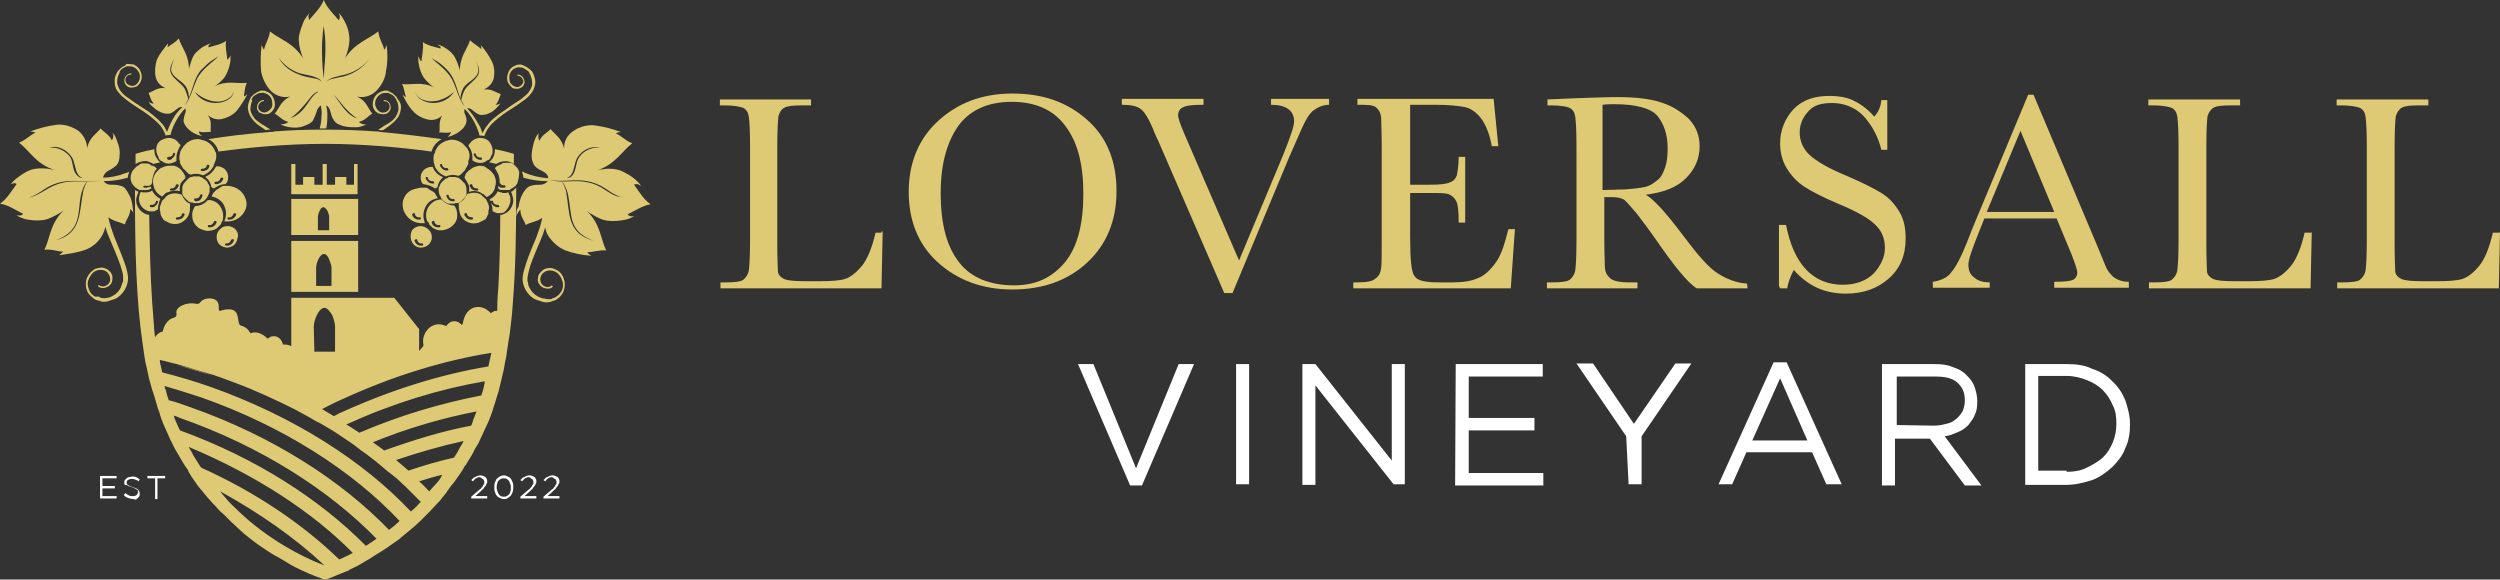 <?xml version="1.0" encoding="utf-8"?>
<!-- Generator: Adobe Illustrator 28.4.1, SVG Export Plug-In . SVG Version: 6.00 Build 0)  -->
<svg version="1.1" id="Layer_1" xmlns="http://www.w3.org/2000/svg" xmlns:xlink="http://www.w3.org/1999/xlink" x="0px" y="0px"
	 viewBox="0 0 422.3 97.9" style="enable-background:new 0 0 422.3 97.9;" xml:space="preserve">
<rect x="0" y="0" width="422.3" height="97.9" fill="#333333" stroke="none"/>
<style type="text/css">
	.st0{fill:#DECA74;}
	.st1{fill:#FFFFFF;}
</style>
<g>
	<path class="st0" d="M149.1,39.2l-0.2,9.5h-27.2v-1h1c1.3,0,2.3-0.1,2.8-0.4c0.4-0.3,0.9-0.9,1-1.7s0.2-2.4,0.2-5.1V24.7
		c0-2.6-0.1-4.2-0.2-4.9c-0.1-0.8-0.4-1.3-1-1.6c-0.6-0.2-1.6-0.4-3.1-0.4h-0.8v-1H137v1h-1.4c-1.7,0-2.6,0.1-3.1,0.4
		c-0.6,0.3-0.8,0.8-1,1.4c-0.1,0.8-0.2,2.4-0.2,5.1v16.8c0,2.3,0.1,3.8,0.1,4.3s0.4,1,1,1.3s1.8,0.4,3.7,0.4h2.4
		c1.9,0,3.4-0.1,4.3-0.4c0.9-0.3,1.9-1.1,2.8-2.2c0.9-1.1,1.7-3,2.3-5.6h1v-0.2h0.2V39.2z"/>
	<path class="st0" d="M153.5,32.4c0-4.9,1.7-9,5-12s7.4-4.6,12.5-4.6s9.2,1.4,12.6,4.4s5,7,5,12.1c0,5-1.7,9-4.9,12
		s-7.4,4.6-12.7,4.6c-5.1,0-9.3-1.6-12.6-4.6C155.2,41.4,153.5,37.4,153.5,32.4z M158.9,32.6c0,5.2,1,9,3.1,11.7
		c2,2.6,5.2,3.9,9.3,3.9c3.7,0,6.4-1.3,8.6-3.9c2.1-2.6,3.1-6.4,3.1-11.6c0-5-1-8.8-3.1-11.5c-2-2.7-5.1-4-9-4s-6.9,1.3-8.9,3.9
		C160.1,23.7,158.9,27.4,158.9,32.6z"/>
	<path class="st0" d="M208.2,49.5h-1.4l-11.1-25.6c-0.2-0.4-0.6-1.2-1-2.3c-0.7-1.6-1.3-2.6-1.9-3.1c-0.7-0.6-1.8-0.8-3.3-0.8v-1
		h13.8v1c-1.7,0-2.9,0.1-3.4,0.4c-0.6,0.2-0.9,0.8-0.9,1.4c0,0.4,0.4,1.6,1.1,3.2l9.2,21.3l7.4-17.7c1.2-3,1.9-4.9,1.9-5.8
		c0-1.8-1.3-2.8-3.9-2.8v-1h9.8v1c-1,0-1.9,0.4-2.7,1c-0.8,0.7-1.3,1.7-1.9,3l-2.2,5L208.2,49.5z"/>
	<path class="st0" d="M254.8,38.7h1.1l-0.7,10h-26.6v-1h0.7c1.7,0,2.6-0.2,3.1-0.7c0.6-0.4,0.8-1,0.9-1.7c0.1-0.7,0.1-2.3,0.1-5
		V24.7c0-2.4-0.1-4-0.1-4.9c-0.1-0.8-0.4-1.3-0.9-1.7s-1.6-0.4-3.1-0.4v-1h23l0.8,8H252c-0.4-2.2-1.1-3.8-1.9-4.8
		c-0.8-1-1.7-1.6-2.6-1.8c-1-0.2-2.7-0.4-4.9-0.4h-4.4v13.5h3.4c1.6,0,2.7-0.1,3.3-0.4c0.7-0.2,1-0.7,1.2-1.2
		c0.1-0.6,0.3-1.7,0.3-3.1h1.1v11.1h-1.1c0-1.8-0.1-3-0.4-3.6c-0.3-0.6-0.8-1-1.3-1.2c-0.6-0.2-1.6-0.2-2.9-0.2h-3.6V40
		c0,3.8,0.2,6.1,0.8,6.7c0.4,0.7,1.8,1,4,1h2.4c1.7,0,3.1-0.2,4.2-0.7c1.1-0.4,2.1-1.3,3.1-2.7S254.2,41,254.8,38.7L254.8,38.7z"/>
	<path class="st0" d="M295.2,48.7h-8.6c-1.6-1-3.9-3.9-7-8.4c-1-1.4-2-2.8-3.1-4.2c-1.1-1.3-1.9-2.2-2.2-2.4c-0.4-0.2-1-0.4-1.9-0.4
		H271v7.1c0,2.6,0.1,4.2,0.1,4.9c0.1,0.8,0.4,1.3,1,1.8c0.6,0.4,1.6,0.6,2.9,0.6h1.6v1h-15.3v-1h1c1.3,0,2.3-0.1,2.8-0.4
		c0.4-0.3,0.9-0.9,1-1.7s0.2-2.4,0.2-5.1V24.7c0-2.6-0.1-4.2-0.2-4.9c-0.1-0.8-0.4-1.3-1-1.6c-0.4-0.2-1.6-0.4-3.1-0.4h-0.6v-1
		l4.6-0.2c3.1-0.1,5.4-0.2,7.2-0.2c3.1,0,5.6,0.3,7.4,0.9c1.9,0.6,3.4,1.6,4.7,2.8c1.2,1.3,1.8,2.8,1.8,4.6c0,2.1-0.8,3.9-2.3,5.4
		c-1.6,1.6-3.8,2.4-6.8,2.8c1.3,0.7,3.4,3,6.4,7c2.4,3.2,4.3,5.4,5.8,6.3c1.4,0.9,3.1,1.6,4.9,1.7L295.2,48.7L295.2,48.7z
		 M270.8,32.1c1.2,0,2.4-0.1,3.7-0.1c1.2-0.1,2.3-0.2,3.3-0.4c1-0.2,1.7-0.8,2.2-1.2c0.6-0.4,1-1.3,1.3-2.2c0.3-0.9,0.4-1.9,0.4-3.2
		c0-2.2-0.6-4-1.7-5.4c-1.1-1.3-3.6-2-7.3-2c-0.6,0-1.3,0-2,0.1v14.4H270.8z"/>
	<path class="st0" d="M300.5,48.3V38h1.2c1.3,6.7,4.6,10.1,9.6,10.1c2.2,0,4-0.7,5.2-1.9c1.2-1.3,1.9-2.8,1.9-4.3c0-1.7-0.6-3-1.7-4
		c-1-1-3.1-2.2-6-3.4c-2.6-1.1-4.6-2.1-5.8-2.9c-1.3-0.8-2.3-1.9-3.1-3.2c-0.8-1.3-1.1-2.8-1.1-4.2c0-2.2,0.8-4.2,2.3-5.8
		c1.6-1.6,3.6-2.2,6.1-2.2c1.3,0,2.7,0.2,3.8,0.7s2.4,1.3,3.7,2.8c0.8-0.9,1.1-1.8,1.2-2.8h1v8.4h-1c-0.6-2.4-1.7-4.3-3.1-5.8
		c-1.4-1.4-3.3-2.1-5.2-2.1s-3.3,0.4-4.2,1.6c-0.9,1-1.3,2.2-1.3,3.4c0,1.4,0.6,2.8,1.7,3.8s3.1,2.2,6,3.4c2.8,1.2,4.8,2.2,6.1,3
		c1.3,0.8,2.2,1.8,3,3.1s1.1,2.8,1.1,4.6c0,2.8-0.9,5-2.8,6.7s-4.3,2.6-7.3,2.6c-3.6,0-6.4-1.3-8.8-4c-0.4,0.8-0.9,1.8-1.1,3.1h-1.2
		L300.5,48.3z"/>
	<path class="st0" d="M347.4,36.9h-12.2l-0.8,2c-1.2,3-1.9,4.9-1.9,5.8c0,1,0.3,1.7,1,2.2c0.7,0.6,1.6,0.8,2.6,0.8v0.9h-9.6v-1
		c1.4-0.2,2.6-0.8,3.1-1.6c0.7-0.8,1.6-2.4,2.6-4.9c0.1-0.2,0.4-1.1,1.1-2.8l9.3-22.3h0.9l10.8,25.6l1.4,3.4
		c0.3,0.8,0.8,1.3,1.3,1.8c0.6,0.4,1.3,0.8,2.6,0.8v1H347v-1c1.6,0,2.6-0.1,3.1-0.3s0.8-0.7,0.8-1.3c0-0.3-0.3-1.3-1-3.1L347.4,36.9
		z M347,35.8l-5.7-13.7l-5.7,13.7H347z"/>
	<path class="st0" d="M390.5,39.2l-0.2,9.5H363v-1h1c1.3,0,2.3-0.1,2.8-0.4c0.4-0.3,0.9-0.9,1-1.7s0.2-2.4,0.2-5.1V24.7
		c0-2.6-0.1-4.2-0.2-4.9c-0.1-0.8-0.4-1.3-1-1.6c-0.6-0.2-1.6-0.4-3.1-0.4h-0.8v-1h15.5v1H377c-1.7,0-2.6,0.1-3.1,0.4
		s-0.8,0.8-1,1.4c-0.1,0.8-0.2,2.4-0.2,5.1v16.8c0,2.3,0.1,3.8,0.1,4.3s0.4,1,1,1.3s1.8,0.4,3.7,0.4h2.4c1.9,0,3.4-0.1,4.3-0.4
		c0.9-0.3,1.9-1.1,2.8-2.2c0.9-1.1,1.7-3,2.3-5.6h1.1L390.5,39.2z"/>
	<path class="st0" d="M422.3,39.2l-0.2,9.5h-27.3v-1h1c1.3,0,2.3-0.1,2.8-0.4c0.4-0.3,0.9-0.9,1-1.7s0.2-2.4,0.2-5.1V24.7
		c0-2.6-0.1-4.2-0.2-4.9c-0.1-0.8-0.4-1.3-1-1.6c-0.6-0.2-1.6-0.4-3.1-0.4h-0.8v-1h15.5v1h-1.4c-1.7,0-2.6,0.1-3.1,0.4
		c-0.4,0.2-0.8,0.8-1,1.4c-0.1,0.8-0.2,2.4-0.2,5.1v16.8c0,2.3,0.1,3.8,0.1,4.3s0.4,1,1,1.3s1.8,0.4,3.7,0.4h2.4
		c1.9,0,3.4-0.1,4.3-0.4c0.9-0.3,1.9-1.1,2.8-2.2c0.9-1.1,1.7-3,2.3-5.6h1.1L422.3,39.2z"/>
	<path class="st1" d="M182.1,61.5h2.6l7.2,17.6l7.2-17.6h2.6L192.9,82h-2L182.1,61.5z"/>
	<path class="st1" d="M208.8,61.5h2.2v20.3h-2.2V61.5z"/>
	<path class="st1" d="M220,61.5h2.2l12.9,16.3V61.5h2.2v20.3h-1.9l-13.2-16.7v16.8H220V61.5L220,61.5z"/>
	<path class="st1" d="M245.9,61.5h14.7v2.1h-12.5v7h11.1v2.1h-11.1v7.2h12.6V82h-14.9L245.9,61.5z"/>
	<path class="st1" d="M274.7,73.7l-8.4-12.3h2.8l6.9,10.2l7-10.2h2.7l-8.4,12.3v8.1h-2.2L274.7,73.7L274.7,73.7z"/>
	<path class="st1" d="M299.6,61.2h2.2l9.3,20.6h-2.6l-2.4-5.4H295l-2.4,5.4h-2.3L299.6,61.2z M305.3,74.4l-4.6-10.5L296,74.4H305.3z
		"/>
	<path class="st1" d="M317.9,61.5h8.8c1.3,0,2.3,0.1,3.4,0.6c1,0.3,1.8,0.9,2.4,1.6c0.4,0.4,0.9,1.1,1.1,1.8
		c0.2,0.7,0.4,1.4,0.4,2.2v0.1c0,0.9-0.1,1.7-0.4,2.2c-0.2,0.7-0.7,1.2-1.1,1.8c-0.4,0.4-1,0.9-1.8,1.2c-0.7,0.3-1.4,0.6-2.2,0.7
		l6.2,8.3h-2.8l-5.9-7.9h-0.1h-5.8V82h-2.2V61.5z M326.6,71.9c0.8,0,1.4-0.1,2.1-0.3c0.7-0.1,1.2-0.4,1.7-0.8
		c0.4-0.3,0.8-0.8,1.1-1.3c0.2-0.4,0.4-1.1,0.4-1.8v-0.1c0-1.3-0.4-2.2-1.3-3c-0.9-0.8-2.2-1-3.9-1h-6.3v8.2L326.6,71.9L326.6,71.9z
		"/>
	<path class="st1" d="M342.1,61.5h7c1.7,0,3.1,0.2,4.3,0.8c1.3,0.4,2.6,1.2,3.4,2.1c1,0.9,1.7,2,2.2,3.2c0.4,1.2,0.8,2.6,0.8,4v0.1
		c0,1.4-0.2,2.8-0.8,4c-0.4,1.2-1.3,2.3-2.2,3.2c-1,0.9-2.1,1.7-3.4,2.2c-1.3,0.4-2.8,0.8-4.3,0.8h-7V61.5z M349.1,79.7
		c1.3,0,2.4-0.2,3.4-0.7s1.9-1,2.7-1.7c0.8-0.8,1.3-1.6,1.7-2.6c0.4-1,0.6-2,0.6-3.1s-0.1-2.2-0.6-3.1c-0.4-1-1-1.9-1.7-2.6
		c-0.8-0.8-1.7-1.3-2.7-1.7c-1-0.4-2.2-0.7-3.4-0.7h-4.8v16h4.8V79.7z"/>
</g>
<g>
	<path class="st0" d="M26.6,26.9c-0.4-0.5-0.6-1.1-0.5-1.7C24,25.6,22.9,26,22.9,26v1.7c0.5-0.3,1.1-0.5,1.7-0.5
		c0.2,0,0.5,0.1,0.7,0.2c0.1,0,0.2,0.1,0.3,0.1c0.1,0.1,0.2,0.1,0.3,0.2c0.4-0.1,0.8-0.2,1.2-0.3C26.9,27.3,26.7,27.1,26.6,26.9z
		 M73.3,25.7c0-0.1,0-0.1,0.1-0.2C73.3,25.6,73.3,25.7,73.3,25.7z M83.6,25.2c0,0.6-0.1,1.2-0.5,1.7c-0.2,0.2-0.3,0.4-0.5,0.5
		c0.5,0.1,0.9,0.2,1.2,0.3c0.2-0.1,0.4-0.2,0.6-0.3c0.9-0.3,1.7-0.2,2.4,0.3V26C86.8,26,85.7,25.6,83.6,25.2L83.6,25.2z M86.3,32.4
		c0.1,0.2,0.2,0.3,0.2,0.5c0.1,0.3,0.2,0.6,0.2,0.9c0,1-0.6,2-1.7,2.4c-0.2,0.1-0.3,0.1-0.5,0.1c0,4.2-0.1,8.2-0.3,11.9
		C84.1,49.5,84,50.8,84,52c0,0.2,0,0.3,0,0.5c-0.1,0-0.1,0-0.2,0c-0.3,0-0.6,0.2-0.9,0.4c-1.6-1.8-4.2-1.3-4.7,1.6
		c0,0.2-0.1,0.3-0.2,0.4c-0.5-0.6-1.2-0.8-1.9-0.5c-0.3,0.2-0.6,0.4-0.7,0.7c-1.6-0.8-3.1,0-3.7,1.4c-0.2,0.5-0.3,0.9-0.2,1.6
		c0.1,0.2,0,0.4-0.2,0.6c-0.2,0.2-0.3,0.4-0.5,0.6v-3.7l-4.2-5.3h-6.2H49.2v8.2c-0.3-0.2-0.7-0.3-1.1-0.3c-0.1,0-0.2,0-0.3,0
		c-0.2-0.9-0.9-1.5-1.7-1.4c-0.3,0-0.6,0.2-0.9,0.4c-0.9-0.9-2-1.3-2.9-0.9c-0.3-0.6-0.8-1.1-1.6-1.3c-1-0.3,0.5-3.7-3.5-2.5
		c-0.7,0.2,0.6-2-1.8-2.1c-0.6,0-1.2,0.2-1.5,0.6c-0.2,0.3-0.5,0.4-0.9,0.3c-1.4-0.3-3.4,0.5-3.2,1.6c0.1,0.4-0.1,0.7-0.5,0.8
		c-0.9,0.2-1.6,1.2-1.8,2.3c-0.5,0.1-0.9,0.4-1.2,0.8c0,0.1-0.1,0.1-0.1,0.2c0,0.1-0.2-1.4-0.2-2.1c-0.1-1.3-0.2-2.5-0.3-3.9
		c-0.3-4.5-0.4-9.3-0.5-14.7c-0.2,0-0.3-0.1-0.5-0.1c-1-0.4-1.7-1.3-1.7-2.4c0-0.3,0.1-0.6,0.2-0.9c0.1-0.2,0.1-0.3,0.2-0.5
		c-0.2-0.1-0.4-0.2-0.6-0.3c0,10.1,0.2,18.6,1.3,26c0.1,0.7,0.2,1.4,0.3,2.1c0.1,0.7,0.2,1.3,0.4,2c0.2,0.8,0.3,1.5,0.5,2.2
		c0.2,0.6,0.3,1.2,0.5,1.7c0.1,0.2,0.1,0.4,0.2,0.6c0.2,0.8,0.5,1.6,0.7,2.4c0.2,0.4,0.3,0.8,0.4,1.2c0.1,0.4,0.3,0.7,0.4,1.1
		c0.4,0.9,0.8,1.8,1.2,2.7c0,0.1,0.1,0.2,0.1,0.2c0,0.1,0.1,0.2,0.1,0.2c0.4,0.9,0.9,1.8,1.4,2.6c0.4,0.7,0.8,1.4,1.3,2.1
		c0.1,0.1,0.2,0.2,0.2,0.4c0.1,0.2,0.2,0.3,0.3,0.5s0.2,0.3,0.3,0.5c0.2,0.3,0.5,0.7,0.7,1c0.3,0.5,0.7,0.9,1.1,1.4
		c0.3,0.4,0.6,0.7,0.9,1.1c0.1,0.1,0.1,0.1,0.2,0.2c0.4,0.5,0.8,0.9,1.2,1.3c0.4,0.5,0.8,0.9,1.3,1.3c0.5,0.5,0.9,0.9,1.3,1.3
		c0.4,0.4,0.9,0.8,1.3,1.2c0.5,0.5,1,0.9,1.5,1.3c0.6,0.5,1.2,0.9,1.7,1.3c0.6,0.4,1.2,0.8,1.8,1.2c0.6,0.4,1.1,0.7,1.7,1
		c0.7,0.4,1.4,0.8,2,1.2c2.4,1.3,4.3,2,5.2,2.3c0.4,0.2,0.7,0.2,0.7,0.2s0.7-0.2,1.8-0.7c0.5-0.2,1-0.4,1.5-0.6
		c0.3-0.1,0.6-0.2,0.8-0.4c0.7-0.3,1.5-0.7,2.3-1.2c0.1-0.1,0.2-0.1,0.3-0.2c0.6-0.3,1.2-0.7,1.8-1.1c0.5-0.3,1-0.6,1.6-1
		c0.1-0.1,0.2-0.1,0.3-0.2c0.6-0.4,1.3-0.9,2-1.4c0.2-0.2,0.5-0.4,0.7-0.6c0.4-0.3,0.7-0.6,1.1-0.9c0.6-0.5,1.2-1,1.8-1.6l0.4-0.4
		c0.4-0.4,0.8-0.8,1.2-1.2c0.5-0.5,0.9-1,1.4-1.5c0.1-0.1,0.1-0.1,0.2-0.2l0.1-0.1c0.1-0.1,0.2-0.3,0.3-0.4c0.3-0.4,0.7-0.8,1-1.3
		c0.3-0.4,0.6-0.9,1-1.3c0.4-0.6,0.8-1.1,1.2-1.7c0.2-0.3,0.4-0.6,0.5-0.8c0.1-0.2,0.2-0.4,0.4-0.6c0.4-0.7,0.9-1.4,1.3-2.2
		c0.2-0.5,0.5-0.9,0.8-1.4l0.6-1.3l1.2-2.6c0.3-0.8,0.6-1.5,0.8-2.3c0.3-0.8,0.5-1.7,0.8-2.5c0.2-0.8,0.4-1.7,0.6-2.5
		c0.2-0.8,0.4-1.7,0.5-2.5c0.2-0.7,0.3-1.5,0.4-2.3c0.1-0.6,0.2-1.3,0.3-1.9c0-0.2,0.1-0.4,0.1-0.6c0.2-1.6,0.4-3.2,0.5-4.9
		c0.5-5.9,0.6-12.4,0.6-19.8C86.7,32.2,86.5,32.4,86.3,32.4L86.3,32.4z M53,55.2c0-1,0.8-3.2,1.8-3.2c0.5,0,0.9,0.6,1.3,1.2
		c0.3,0.7,0.5,1.5,0.5,2v4.2h-3.5L53,55.2L53,55.2z M31.1,54C31,54,31,53.9,31.1,54C31,53.9,31.1,53.9,31.1,54z M54.8,95.5
		c-1.9-0.7-7.2-2.9-12.8-7.6c-0.9-0.8-1.9-1.7-2.8-2.6c-0.4-0.4-0.8-0.8-1.1-1.2c-0.3-0.3-0.6-0.7-0.9-1.1
		C43.9,86.7,49.9,90.9,54.8,95.5L54.8,95.5z M59.4,93.5c-0.4,0.2-0.7,0.4-1,0.5c-0.4,0.2-0.8,0.4-1.1,0.5C51.2,88.6,43.3,83.2,34,79
		c0,0,0-0.1-0.1-0.1c-0.4-0.6-0.8-1.3-1.2-1.9c-0.1-0.2-0.2-0.4-0.3-0.6s-0.2-0.3-0.3-0.5s-0.2-0.3-0.2-0.4
		c11.2,4.7,20.8,10.9,27.7,17.9C59.6,93.4,59.5,93.5,59.4,93.5L59.4,93.5z M62.9,91.5c-0.4,0.2-0.7,0.5-1.1,0.7
		c-7.7-7.8-18.5-14.8-31.4-19.5c-0.2-0.4-0.4-0.8-0.6-1.3c-0.1-0.3-0.3-0.6-0.4-1c0-0.1-0.1-0.2-0.1-0.2c0.4,0.1,0.7,0.2,1.1,0.4
		C44.1,75.4,55.6,82.8,63.6,91C63.4,91.1,63.2,91.3,62.9,91.5L62.9,91.5z M66,89.3c-0.1,0.1-0.2,0.1-0.3,0.2
		c-8-8.3-19.6-15.8-33.5-20.7c-1.2-0.4-2.4-0.9-3.7-1.2c-0.1-0.2-0.1-0.4-0.2-0.6c-0.1-0.4-0.2-0.7-0.3-1.1
		c-0.1-0.2-0.2-0.5-0.2-0.7c2,0.6,4,1.2,6.1,1.9C47.9,72,59.6,79.6,67.5,88C67,88.5,66.5,88.9,66,89.3L66,89.3z M70.5,85.4
		c-0.4,0.4-0.7,0.7-1.1,1c-8-8.5-19.7-16-33.7-21c-2.8-1-5.6-1.8-8.3-2.5c-0.1-0.3-0.1-0.6-0.2-0.9c-0.1-0.4-0.2-0.8-0.2-1.2
		c1,0.2,1.9,0.5,2.9,0.7l0,0c2,0.6,4,1.2,6,1.8H36c0.2,0.1,0.5,0.2,0.8,0.3c0.2,0.1,0.4,0.1,0.6,0.2c0.8,0.3,1.6,0.6,2.4,0.9
		c3.5,1.3,6.9,2.9,10.1,4.5c0.7,0.4,1.5,0.8,2.2,1.2c0.7,0.4,1.3,0.8,2,1.1c0.7,0.4,1.5,0.9,2.2,1.3c0.7,0.5,1.4,0.9,2.1,1.4
		s1.4,0.9,2.1,1.5c0.6,0.5,1.3,0.9,1.9,1.4c0.7,0.5,1.4,1.1,2,1.6c0.7,0.6,1.4,1.2,2.1,1.7s1.3,1.2,1.9,1.7c0.9,0.9,1.8,1.8,2.7,2.7
		C70.8,85,70.7,85.2,70.5,85.4z M73.4,82c-0.3,0.3-0.6,0.7-0.9,1c-0.6-0.6-1.1-1.2-1.7-1.7c1.3-0.4,2.6-0.8,3.9-1.1
		C74.4,80.9,73.9,81.5,73.4,82L73.4,82z M77.8,75.4c-0.3,0.6-0.7,1.3-1.1,1.9c-2.6,0.6-5.1,1.3-7.7,2.2c-0.7-0.6-1.4-1.2-2.1-1.8
		c3.9-1.3,7.7-2.4,11.4-3.2C78.2,74.8,78,75.1,77.8,75.4L77.8,75.4z M80.2,70.3c-0.2,0.4-0.3,0.7-0.4,1.1c-0.1,0.2-0.1,0.3-0.2,0.5
		c-4.8,0.9-9.7,2.4-14.7,4.2c-0.6-0.5-1.3-0.9-1.9-1.4c5.9-2.4,11.8-4.1,17.5-5.2C80.4,69.7,80.3,70,80.2,70.3L80.2,70.3z
		 M81.3,66.8C81.3,66.8,81.3,66.9,81.3,66.8c-6.7,1.3-13.6,3.3-20.6,6.3c-0.7-0.5-1.4-0.9-2.2-1.4c7.9-3.6,15.8-6,23.4-7.3
		C81.8,65.2,81.6,66,81.3,66.8z M82.5,61.9c-7.9,1.3-16.3,3.9-24.7,7.7c-0.5,0.2-1,0.5-1.4,0.7c-0.7-0.4-1.3-0.8-2-1.2
		c1.2-0.6,2.3-1.2,3.5-1.7c8.5-3.9,17-6.5,25.1-7.8C82.8,60.4,82.7,61.1,82.5,61.9z"/>
	<path class="st0" d="M74.6,23.5c-0.9,0.5-1.5,1.3-1.7,2.1c-5.2-0.7-11.5-1.3-18-1.3s-12.8,0.6-18,1.3c-0.2-0.9-0.9-1.7-1.7-2.1
		c3.1-0.5,6.6-0.9,10.3-1.2c0.3,0,0.6,0,0.9-0.1c2.5-0.2,5.2-0.3,7.9-0.3h0.6h0.2c2.8,0,5.6,0.1,8.3,0.3c0.3,0,0.6,0,0.9,0.1
		C67.9,22.6,71.5,23.1,74.6,23.5L74.6,23.5z"/>
	<path class="st0" d="M65.3,7.6c-0.1,0.3-0.2,0.6-0.4,0.8c-0.2-1-0.9-1.9-1-3.1c-1.7,1.4-4,1.9-5.7,4.7c0.2-0.3,0.3-0.7,0.4-1
		c0.3-0.9,0.5-1.9,0.4-2.9c-0.1-0.9-0.4-1.9-0.9-2.7c-0.4-0.8-0.9-1.2-0.9-1.2c0.1,0.2,0.2,0.4,0.2,0.6c0,0.2,0,0.4-0.2,0.6
		c-0.9-1.1-2-2.1-2.5-3.4c-0.5,1.3-1.6,2.3-2.5,3.4c0-0.2-0.1-0.4-0.1-0.6s0.1-0.4,0.2-0.6c0,0-0.4,0.4-0.9,1.2
		c-0.4,0.9-0.7,1.8-0.9,2.7c-0.1,1,0.1,2,0.4,2.9c0.1,0.3,0.2,0.7,0.4,1c-1.7-2.8-4-3.3-5.7-4.7c-0.1,1.1-0.8,2.1-1,3.1
		c-0.2-0.2-0.3-0.6-0.4-0.8C44,9.1,44,10.5,44.1,12c0.2,1.2,0.8,2.5,1.7,3.4c0.8,0.8,2.1,1.2,3.2,0.9c-1.7,0.9-1.8,2-2.6,2.9
		c0.8,0.4,1.2,1.1,2.3,1.4c-0.3,0.3-0.8,0.4-1.3,0.4c0.5,0.3,1,0.4,1.6,0.5c0.7,0.1,1.6,0.1,2.3-0.2c0.6-0.2,1.3-0.5,1.6-1
		c0.3-0.6,0.4-0.9,0.6-1.5c0.1-0.4,0.4-0.8,0.7-1c0.1,0.6,0.2,1.2,0.1,1.8c0,0.7-0.1,1.4-0.3,2.1h0.5h0.6c0.2-0.8,0.2-1.7,0.2-2.4
		c0-0.5-0.1-1-0.2-1.5c0.4,0.2,0.6,0.6,0.7,1c0.2,0.6,0.2,1,0.6,1.5c0.3,0.6,1,0.8,1.6,1c0.7,0.2,1.6,0.2,2.3,0.2
		c0.6-0.1,1.1-0.2,1.6-0.5c-0.5,0.1-0.9-0.1-1.3-0.4c1.2-0.3,1.5-1,2.3-1.4c-0.8-0.9-0.9-2.1-2.6-2.9c1.1,0.3,2.4-0.1,3.2-0.9
		c0.9-0.9,1.6-2.1,1.7-3.4C65.5,10.5,65.5,9,65.3,7.6L65.3,7.6z M53,16.1c-0.8,0.9-1.3,2-2.3,2.9c-0.5,0.4-1,0.8-1.6,0.9l0,0
		c1-0.6,1.8-1.6,2.6-2.5c0.6-0.7,1.1-1.6,1.9-1.9h0.1v0.1C53.5,15.6,53.3,15.8,53,16.1L53,16.1z M54.3,13.8
		c-0.5-0.6-1.3-0.5-1.9-0.7c-0.7-0.1-1.4-0.3-2.1-0.6C49,12,47.7,11,47.1,9.8c0.9,1.2,2,2,3.3,2.5c1.2,0.4,2.5,0.4,3.6,1.1
		C54.1,13.5,54.3,13.7,54.3,13.8L54.3,13.8z M54.9,10.1c0,0.5-0.1,0.9-0.1,1.4l-0.1,1.8c-0.1-0.6-0.1-1.2-0.2-1.8
		c-0.1-1.8-0.2-3.6,0-5.4c0-0.6,0.1-1.2,0.2-1.7c0.1,0.6,0.1,1.2,0.2,1.7C55,7.5,55,8.8,54.9,10.1z M56.9,16.7
		c-0.3-0.4-0.6-0.9-1.1-1.1l0,0c0.9,0.5,1.5,1.5,2.2,2.3s1.4,1.5,2.3,2.1C58.7,19.5,57.8,17.9,56.9,16.7z M57.1,13.1
		c-0.7,0.2-1.5,0.2-1.9,0.7l0,0c0.1-0.2,0.2-0.3,0.4-0.4c1.1-0.6,2.4-0.6,3.6-1.1c1.3-0.5,2.5-1.4,3.3-2.5l0,0
		C61.3,11.6,59.3,12.8,57.1,13.1L57.1,13.1z"/>
	<path class="st0" d="M67.7,18.5c-0.1,0.6-0.3,1.2-0.7,1.6c-0.4,0.5-0.8,0.8-1.3,1.2c-0.3,0.2-0.7,0.5-1,0.7c-0.3,0-0.6,0-0.8-0.1
		c0.5-0.3,1-0.7,1.6-1c0.5-0.3,0.9-0.6,1.2-1c0.1-0.1,0.2-0.2,0.2-0.3l0.1-0.2c0-0.1,0.1-0.1,0.1-0.2c0.1-0.2,0.2-0.5,0.2-0.7
		c0-0.5,0-1-0.3-1.5l-0.1-0.2l-0.1-0.2c-0.1-0.1-0.2-0.2-0.2-0.3c-0.2-0.2-0.4-0.3-0.6-0.4c-0.1,0-0.1-0.1-0.2-0.1l-0.2-0.1h-0.1
		h-0.1c-0.1,0-0.1,0-0.2,0c-0.2,0-0.5,0-0.7,0.1c-0.5,0.2-0.8,0.6-1,1c-0.2,0.5-0.2,1,0.1,1.5c0.2,0.4,0.7,0.8,1.2,0.7
		c0.5,0,1-0.4,1-0.9c0.1-0.5-0.3-1-0.9-1c-0.1,0-0.1-0.1-0.1-0.1c0-0.1,0.1-0.1,0.1-0.1c0.3,0,0.6,0.2,0.8,0.4
		c0.2,0.2,0.3,0.6,0.3,0.9s-0.2,0.6-0.4,0.8c-0.2,0.2-0.5,0.3-0.9,0.3c-0.3,0-0.6-0.1-0.9-0.2c-0.3-0.2-0.5-0.4-0.6-0.6
		c-0.3-0.5-0.3-1.2-0.1-1.7c0.2-0.6,0.6-1,1.2-1.3c0.3-0.1,0.6-0.2,0.9-0.2c0.1,0,0.2,0,0.2,0c0.1,0,0.2,0,0.2,0.1l0.2,0.1
		c0.1,0,0.2,0.1,0.2,0.1c0.3,0.1,0.5,0.3,0.7,0.5c0.1,0.1,0.2,0.2,0.3,0.3c0,0.1,0.1,0.1,0.1,0.2l0.1,0.2
		C67.7,17.3,67.8,17.9,67.7,18.5L67.7,18.5z"/>
	<path class="st0" d="M45.7,21.9c-0.3,0-0.6,0-0.8,0.1c-0.3-0.2-0.7-0.5-1-0.7c-0.5-0.3-0.9-0.7-1.3-1.2c-0.4-0.5-0.6-1-0.7-1.6
		c-0.1-0.6,0.1-1.2,0.3-1.7l0.1-0.2c0-0.1,0.1-0.1,0.1-0.2c0.1-0.1,0.2-0.2,0.3-0.3c0.2-0.2,0.5-0.4,0.7-0.5c0.1,0,0.1-0.1,0.2-0.1
		l0.2-0.1c0.1,0,0.2,0,0.2-0.1c0.1,0,0.2,0,0.2,0c0.3,0,0.6,0,0.9,0.2c0.6,0.2,1,0.7,1.2,1.3s0.2,1.2-0.1,1.7
		c-0.2,0.3-0.4,0.5-0.6,0.6c-0.2,0.2-0.6,0.2-0.9,0.2c-0.3,0-0.6-0.2-0.9-0.3c-0.2-0.2-0.4-0.5-0.4-0.8s0.1-0.6,0.3-0.9
		c0.2-0.2,0.5-0.4,0.8-0.4c0.1,0,0.1,0.1,0.1,0.1l-0.1,0.1c-0.5,0-0.9,0.6-0.9,1c0,0.5,0.6,0.9,1,0.9c0.5,0,0.9-0.3,1.2-0.7
		s0.2-1,0.1-1.5c-0.2-0.5-0.6-0.9-1-1c-0.2-0.1-0.5-0.2-0.7-0.1c-0.1,0-0.1,0-0.2,0h-0.1h-0.1l-0.2,0.1c-0.1,0-0.1,0.1-0.2,0.1
		c-0.2,0.1-0.4,0.2-0.6,0.4c-0.1,0.1-0.2,0.2-0.2,0.3l-0.1,0.2l0.1,0.2c-0.2,0.5-0.3,1-0.3,1.5c0,0.2,0.1,0.5,0.2,0.7
		c0,0.1,0.1,0.1,0.1,0.2l0.1,0.2c0.1,0.1,0.2,0.2,0.2,0.3c0.3,0.4,0.8,0.7,1.2,1C44.6,21.2,45.1,21.5,45.7,21.9L45.7,21.9z"/>
	<path class="st0" d="M37.4,35.2c-0.3-0.6-0.8-1.1-1.5-1.3c-0.2-0.1-0.3-0.1-0.5-0.1c-0.1,0-0.2,0-0.3,0C35,33.9,35,33.9,34.9,34
		c-0.5,0.5-1.2,0.8-1.9,0.8l0,0l-0.1,0.1c0,0-0.1,0.1-0.1,0.2c-0.1,0.1-0.1,0.2-0.1,0.2c0,0.1-0.1,0.1-0.1,0.2
		c-0.2,0.6-0.2,1.3,0.1,2c0.3,0.6,0.8,1.1,1.5,1.3c0.3,0.1,0.6,0.2,0.9,0.2c0.4,0,0.8-0.1,1.1-0.2c0.1,0,0.1-0.1,0.2-0.1
		s0.1-0.1,0.2-0.1l0.1-0.1l0.1-0.1l0.1-0.1l0.1-0.1l0.1-0.1l0.1-0.1c0.1-0.1,0.2-0.2,0.2-0.4c0.1-0.1,0.1-0.2,0.2-0.3
		C37.8,36.5,37.7,35.8,37.4,35.2L37.4,35.2z M36.6,37.5c-0.1,0.5-0.6,0.9-1.1,0.9c-0.1,0-0.2,0-0.2,0c-0.1,0-0.2-0.1-0.2-0.2
		c0-0.1,0.1-0.2,0.2-0.2c0.4,0.1,0.7-0.2,0.8-0.5c0-0.1,0.2-0.2,0.2-0.2C36.5,37.3,36.6,37.4,36.6,37.5z M32.6,34.3L32.6,34.3h0.2
		h0.3c0.1,0,0.2,0,0.4,0h0.1c0.3-0.1,0.7-0.2,0.9-0.4c0.1-0.1,0.2-0.1,0.2-0.2l0.1-0.1l0.1-0.1c0-0.1,0.1-0.1,0.1-0.2
		c0.1-0.2,0.2-0.3,0.3-0.6c0.1-0.2,0.1-0.4,0.1-0.6c0-0.1,0-0.2,0-0.2c0-0.1,0-0.2,0-0.2v-0.2l0,0c0-0.1,0-0.1-0.1-0.2
		c0-0.1-0.1-0.2-0.1-0.2s-0.1-0.1-0.1-0.2S35,30.8,35,30.7c0,0,0-0.1-0.1-0.1c0,0,0-0.1-0.1-0.1l-0.1-0.1l-0.1-0.1
		c-0.1,0-0.1-0.1-0.2-0.1c-0.1-0.1-0.2-0.1-0.2-0.2h-0.1c0,0-0.1-0.1-0.2-0.1c-0.1,0-0.1,0-0.2-0.1c-0.1,0-0.1,0-0.2,0
		c-0.1,0-0.2,0-0.2,0l0,0c-0.1,0-0.2,0-0.3,0s-0.1,0-0.2,0h-0.1c-0.1,0-0.2,0.1-0.3,0.1h-0.1c0,0,0,0-0.1,0
		c-0.2,0.1-0.3,0.2-0.4,0.3c0,0,0,0-0.1,0.1c0,0-0.1,0-0.1,0.1c-0.1,0.1-0.1,0.1-0.2,0.2l-0.1,0.1c-0.2,0.2-0.3,0.4-0.4,0.6
		s-0.1,0.5-0.1,0.8v0.2v0.1l0,0v0.1v0.1v0.1v0.1l0,0l0,0c0,0.1,0.1,0.1,0.1,0.2c0.1,0.1,0.1,0.2,0.2,0.3l0.1,0.1l0,0
		c0.1,0.1,0.1,0.1,0.2,0.2l0.1,0.1l0.1,0.1c0,0,0.1,0,0.1,0.1l0.1,0.1l0.2,0.1c0.1,0,0.1,0.1,0.2,0.1c0,0,0,0,0.1,0s0.1,0,0.2,0
		S32.6,34.2,32.6,34.3L32.6,34.3z M32.8,33.7c0-0.1,0.1-0.2,0.2-0.2c0.4,0.1,0.7-0.2,0.8-0.5c0-0.1,0.2-0.2,0.2-0.2
		c0.1,0,0.2,0.1,0.2,0.2c-0.1,0.6-0.5,1-1,1c-0.1,0-0.2,0-0.2,0C32.8,33.9,32.8,33.8,32.8,33.7z M39.5,31.6c-0.3-0.1-0.7-0.2-1-0.2
		l0,0c-0.1,0-0.2,0-0.4,0H38h-0.1h-0.1l0,0l0,0h-0.1c-0.1,0-0.2,0.1-0.4,0.2c0,0-0.1,0-0.1,0.1c-0.2,0.1-0.3,0.2-0.5,0.3
		c-0.1,0-0.1,0.1-0.2,0.1l-0.1,0.1c-0.1,0.1-0.1,0.2-0.2,0.2c-0.2,0.2-0.3,0.4-0.4,0.7c0,0,0,0.1-0.1,0.1l0,0c0.2,0,0.3,0.1,0.5,0.1
		c0.8,0.3,1.4,0.8,1.7,1.5s0.4,1.5,0.1,2.3c0,0.1-0.1,0.2-0.1,0.3c0.1,0,0.1,0,0.2,0l0,0c0.1,0,0.2,0,0.2,0l0,0h0.2
		c1.3,0,2.5-0.8,3-2.1C42,34,41.2,32.2,39.5,31.6L39.5,31.6z M39.9,36.2c-0.1,0.5-0.6,0.9-1.1,0.9c-0.1,0-0.2,0-0.2,0
		c-0.1,0-0.2-0.1-0.2-0.2c0-0.1,0.2-0.2,0.2-0.2c0.4,0.1,0.7-0.2,0.8-0.5c0-0.1,0.2-0.2,0.2-0.2C39.8,36,39.9,36.1,39.9,36.2z"/>
	<path class="st0" d="M37.3,28.2c-0.2-0.1-0.4-0.1-0.6-0.1c0,0,0,0-0.1,0c0,0,0,0-0.1,0c-0.4,0.8-1,1.4-1.7,1.7c0,0-0.1,0-0.1,0.1
		l0.1,0.1c0.5,0.4,0.8,0.9,0.9,1.6c0.1,0.1,0.2,0.1,0.3,0.2h0.1h0.1c0.6-0.4,1.2-0.7,1.9-0.7c0,0,0-0.1,0.1-0.1c0,0,0-0.1,0.1-0.1
		c0-0.1,0.1-0.2,0.1-0.2C38.8,29.6,38.3,28.5,37.3,28.2L37.3,28.2z M37.7,30.2c-0.1,0.3-0.2,0.5-0.5,0.7c-0.2,0.1-0.4,0.2-0.6,0.2
		c-0.1,0-0.2,0-0.2,0c-0.1,0-0.2-0.2-0.2-0.2c0-0.1,0.2-0.2,0.2-0.2c0.2,0,0.4,0,0.5-0.1s0.3-0.2,0.3-0.4c0-0.1,0.2-0.2,0.2-0.2
		C37.7,30,37.8,30.1,37.7,30.2z M37.3,31.7c-0.1,0-0.1,0.1-0.2,0.1c0,0-0.1,0-0.1,0.1c0.2,0,0.4-0.1,0.6-0.2
		C37.6,31.6,37.5,31.6,37.3,31.7z"/>
	<path class="st0" d="M36.5,25.9c0-0.1,0-0.2-0.1-0.2c-0.3-0.9-1-1.7-2-2h-0.1c-0.3-0.1-0.6-0.2-0.9-0.2c-0.5,0-0.9,0.1-1.3,0.3
		c-0.2,0.1-0.3,0.2-0.5,0.3c-0.1,0.1-0.2,0.2-0.3,0.3l-0.1,0.1c0,0.1-0.1,0.1-0.1,0.1c-0.2,0.2-0.3,0.5-0.5,0.7
		c0,0.1-0.1,0.2-0.1,0.2c-0.1,0.4-0.2,0.8-0.2,1.2c0,0.2,0,0.3,0.1,0.5v0.1v0.1c0,0.1,0,0.1,0,0.1c0,0.1,0,0.1,0.1,0.2
		c0,0.1,0.1,0.1,0.1,0.2c0.1,0.2,0.2,0.3,0.3,0.5c0,0.1,0.1,0.1,0.2,0.2c0,0,0,0,0.1,0.1l0.2,0.2c0.1,0.1,0.1,0.1,0.2,0.2l0,0
		c0.1,0.1,0.1,0.1,0.2,0.2l0,0c0.1,0.1,0.2,0.1,0.2,0.1c0.1,0,0.2,0.1,0.2,0.1c0.6-0.2,1.2-0.2,1.8,0c0.1,0,0.2,0.1,0.3,0.1
		s0.1,0,0.2-0.1c0.1,0,0.2-0.1,0.2-0.1c0.1,0,0.2-0.1,0.2-0.1c0.5-0.3,0.8-0.6,1.1-1.1c0-0.1,0.1-0.1,0.1-0.2c0,0,0,0,0-0.1
		s0.1-0.2,0.1-0.2s0,0,0-0.1C36.5,27.1,36.6,26.5,36.5,25.9L36.5,25.9z M35.4,28c-0.1,0.3-0.2,0.6-0.5,0.7c-0.2,0.1-0.4,0.2-0.6,0.2
		c-0.1,0-0.2,0-0.2,0c-0.1,0-0.2-0.1-0.2-0.2s0.2-0.2,0.2-0.2c0.2,0,0.4,0,0.5-0.1c0.2-0.1,0.3-0.2,0.3-0.4c0-0.1,0.2-0.2,0.2-0.2
		S35.4,27.9,35.4,28z"/>
	<path class="st0" d="M39.9,38.9c-0.3-0.4-0.7-0.6-1.2-0.7c-0.1,0-0.2,0-0.3,0c-0.4,0-0.8,0.1-1.1,0.4c-0.8,0.6-0.9,1.7-0.4,2.5
		c0.3,0.4,0.7,0.6,1.2,0.7c0.5,0.1,0.9-0.1,1.3-0.3c0.4-0.3,0.6-0.7,0.7-1.2C40.3,39.8,40.2,39.3,39.9,38.9z M39.5,40.6
		c-0.1,0.5-0.6,0.9-1.1,0.9c-0.1,0-0.2,0-0.2,0c-0.1,0-0.2-0.2-0.2-0.2c0-0.1,0.1-0.2,0.2-0.2c0.4,0.1,0.7-0.2,0.8-0.5
		c0-0.1,0.2-0.2,0.2-0.2C39.5,40.4,39.6,40.5,39.5,40.6z"/>
	<path class="st0" d="M30.5,24.6c0-0.1-0.1-0.2-0.1-0.2l0,0c0,0,0-0.1-0.1-0.1l-0.1-0.1c-0.4-0.6-1-0.9-1.7-0.9
		c-0.4,0-0.9,0.2-1.3,0.4c-0.5,0.3-0.8,0.9-0.8,1.4v0.1c0,0.2,0,0.5,0.1,0.7c0,0.1,0.1,0.2,0.1,0.3c0.1,0.2,0.2,0.3,0.2,0.5
		c0,0.1,0.1,0.1,0.1,0.2l0.2,0.2c0.1,0.1,0.1,0.1,0.2,0.1s0.1,0.1,0.2,0.1l0,0l0.1,0.1l0,0c0.2,0.1,0.4,0.2,0.6,0.2
		c0.6,0.1,1.1-0.1,1.6-0.4l0,0c0-0.1,0-0.1,0-0.2c0-0.5,0-0.9,0.2-1.4C30.2,25.1,30.3,24.8,30.5,24.6z M28.2,26.7
		c0-0.1,0.2-0.2,0.2-0.2c0.2,0,0.4,0,0.5-0.1c0.2-0.1,0.3-0.2,0.3-0.4c0-0.1,0.2-0.2,0.2-0.2c0.1,0,0.2,0.2,0.2,0.2
		c-0.1,0.3-0.2,0.6-0.5,0.7C29,27,28.8,27,28.6,27c-0.1,0-0.2,0-0.2,0C28.3,26.9,28.2,26.8,28.2,26.7z"/>
	<path class="st0" d="M24.2,31.5c0,0.1,0,0.2,0.2,0.2c0.1,0,0.2,0,0.2,0h0.2c0.1,0,0.2-0.1,0.4-0.1l0,0c0,0,0,0,0.1,0
		s0.2-0.1,0.2-0.2c0,0.1,0,0.1,0,0.2s0,0.2,0.1,0.2c-0.1,0.1-0.2,0.1-0.2,0.1s-0.1,0-0.1,0.1h-0.1c-0.1,0-0.2,0.1-0.3,0.1
		s-0.1,0-0.2,0h-0.1c-0.1,0-0.1,0-0.2,0s-0.1,0-0.2,0s-0.1,0-0.2,0h-0.1h-0.1h-0.1h-0.1c-0.2-0.1-0.3-0.1-0.4-0.2s-0.2-0.2-0.3-0.2
		c-0.2-0.2-0.4-0.4-0.6-0.7c-0.3-0.6-0.3-1.2-0.1-1.7c0.1-0.4,0.4-0.7,0.6-0.9c0,0,0,0,0.1-0.1c0,0,0,0,0.1-0.1s0.2-0.2,0.3-0.2
		c0,0,0.1,0,0.1-0.1c0,0,0.1,0,0.1-0.1c0.1,0,0.1,0,0.2-0.1c0.2-0.1,0.3-0.1,0.5-0.1h0.2c0.2,0,0.5,0,0.8,0.1c0,0,0.1,0,0.1,0.1
		c0.1,0,0.1,0,0.2,0.1s0.1,0.1,0.2,0.1c0,0,0,0,0.1,0s0.1,0.1,0.2,0.1s0.1,0.1,0.2,0.1s0.1,0.1,0.1,0.1l0.1,0.1l0.1,0.1
		c-0.3,0.3-0.5,0.7-0.6,1.1s-0.2,0.7-0.2,1.1c0,0,0,0,0,0.1s-0.1,0.2-0.1,0.3c-0.1,0.1-0.1,0.1-0.2,0.2c-0.2,0.1-0.3,0.1-0.5,0.1
		C24.4,31.3,24.3,31.4,24.2,31.5L24.2,31.5z"/>
	<path class="st0" d="M22.8,31.6c0.1,0.1,0.2,0.2,0.3,0.2C23,31.8,22.9,31.7,22.8,31.6z"/>
	<path class="st0" d="M24.8,32.1c0.1,0,0.2,0,0.3-0.1C25,32.1,24.9,32.1,24.8,32.1z"/>
	<path class="st0" d="M27.1,33.6c-0.6-0.3-1.1-0.8-1.4-1.4c-0.1,0-0.2,0.1-0.2,0.1c-0.1,0.1-0.2,0.1-0.3,0.1
		c-0.2,0.1-0.3,0.1-0.5,0.1c-0.1,0-0.1,0-0.2,0s-0.2,0-0.2,0c-0.2,0-0.3,0-0.5-0.1c-0.1,0.2-0.2,0.3-0.2,0.5
		c-0.4,1.1,0.2,2.3,1.3,2.7c0.1,0,0.2,0.1,0.3,0.1c0.2,0,0.3,0,0.5,0h0.1h0.1H26c0.1,0,0.1,0,0.2-0.1c0.1,0,0.3-0.1,0.4-0.2
		c0,0,0,0,0.1,0l0,0c0-0.1,0-0.2,0-0.3c0-0.3,0.1-0.6,0.2-1C26.9,34,27,33.8,27.1,33.6L27.1,33.6z M26.7,34.1
		c-0.1,0.3-0.2,0.5-0.5,0.7C26.1,35,25.9,35,25.7,35c-0.1,0-0.2,0-0.2,0c-0.1,0-0.2-0.1-0.2-0.2s0.1-0.2,0.2-0.2
		c0.2,0,0.4,0,0.5-0.1c0.2-0.1,0.3-0.2,0.3-0.4c0-0.1,0.1-0.2,0.2-0.2C26.7,34,26.8,34,26.7,34.1z"/>
	<path class="st0" d="M31.3,30.1V30c0-0.1,0-0.1,0-0.2s0-0.1-0.1-0.2c-0.1-0.2-0.2-0.3-0.2-0.4l-0.1-0.1l0,0c0-0.1-0.1-0.1-0.1-0.1
		l0,0c0-0.1-0.1-0.1-0.1-0.2c-0.1-0.1-0.1-0.1-0.2-0.2s-0.2-0.2-0.4-0.3c-0.1,0-0.1-0.1-0.2-0.1l-0.1-0.1h-0.1c-0.1,0-0.1,0-0.2-0.1
		c-0.3,0-0.6,0-0.9,0c-0.4,0-0.8,0.1-1.2,0.3c-0.2,0.1-0.5,0.2-0.6,0.4l-0.1,0.1l-0.1,0.1L26.5,29c-0.2,0.2-0.4,0.5-0.5,0.8
		c-0.2,0.5-0.2,0.9-0.1,1.4c0,0.1,0.1,0.2,0.1,0.3v0.1c0,0.1,0.1,0.2,0.1,0.3c0.3,0.6,0.7,1,1.3,1.3c0.1-0.1,0.1-0.1,0.2-0.2
		c0.1-0.1,0.2-0.2,0.3-0.3s0.2-0.2,0.4-0.2c0.7-0.3,1.4-0.4,2.1-0.2c-0.1-0.4,0-0.9,0.1-1.3C30.7,30.7,31,30.4,31.3,30.1z
		 M30.2,31.3c-0.1,0.5-0.6,0.9-1.1,0.9c-0.1,0-0.2,0-0.2,0c-0.1,0-0.2-0.1-0.2-0.2c0-0.1,0.2-0.2,0.2-0.2c0.4,0.1,0.7-0.2,0.8-0.5
		c0-0.1,0.2-0.2,0.2-0.2S30.3,31.2,30.2,31.3z"/>
	<path class="st0" d="M32.1,34.9c0-0.1,0-0.1,0-0.2c0,0,0-0.1,0-0.2v-0.1c-0.6-0.2-1-0.7-1.3-1.3c0-0.1-0.1-0.2-0.1-0.2
		c-0.1,0-0.1,0-0.2-0.1c0,0,0,0-0.1,0c-0.6-0.2-1.3-0.2-1.9,0.1c-0.1,0-0.1,0.1-0.2,0.1l-0.1,0.1l0,0c0,0-0.1,0-0.1,0.1
		c-0.1,0.1-0.2,0.1-0.2,0.2s-0.1,0.1-0.2,0.2c-0.1,0.1-0.1,0.1-0.2,0.2c-0.2,0.2-0.2,0.4-0.3,0.6c0,0.1-0.1,0.2-0.1,0.3
		S27,34.9,27,35.1v0.2c0,0.2,0,0.3,0.1,0.5l0,0v0.1c0,0.1,0,0.1,0,0.2c0,0.1,0.1,0.2,0.1,0.3s0.1,0.1,0.1,0.2c0,0.1,0.1,0.1,0.1,0.2
		c0.1,0.1,0.2,0.2,0.2,0.3l0.1,0.1c0.1,0,0.1,0.1,0.2,0.1c0,0,0.1,0.1,0.2,0.1s0.1,0.1,0.2,0.1s0.1,0.1,0.2,0.1s0.1,0.1,0.2,0.1
		c0.6,0.2,1.3,0.2,1.9-0.1s1.1-0.8,1.3-1.4C32.1,35.7,32.1,35.3,32.1,34.9L32.1,34.9z M31.2,36.2c-0.1,0.3-0.2,0.5-0.5,0.7
		c-0.2,0.1-0.4,0.2-0.6,0.2c-0.1,0-0.2,0-0.2,0c-0.1,0-0.2-0.1-0.2-0.2c0-0.1,0.2-0.2,0.2-0.2c0.2,0,0.4,0,0.5-0.1
		c0.2-0.1,0.3-0.2,0.3-0.4c0-0.1,0.2-0.2,0.2-0.2C31.1,36.1,31.2,36.1,31.2,36.2z"/>
	<path class="st0" d="M22.4,34.9c-0.1-0.8-0.3-1.6-0.7-2.2c-0.3-0.6-0.7-1.2-1.3-1.3c-0.6-0.2-1-0.2-1.7-0.2c-0.5,0-0.9-0.2-1.2-0.6
		c1.4,0,2.8-0.2,4.1-0.6c0-0.3,0.1-0.6,0.2-0.9V29c-0.2,0.1-0.3,0.2-0.5,0.2c-1.2,0.5-2.6,0.8-3.9,0.8c0.1-0.4,0.4-0.9,0.8-1.1
		c0.6-0.3,0.9-0.5,1.4-0.9c0.5-0.5,0.6-1.2,0.6-1.8c0.1-0.8-0.1-1.6-0.4-2.3c-0.2-0.6-0.4-1.1-0.8-1.5c0.2,0.4,0.2,0.9-0.1,1.3
		c-0.6-1.1-1.3-1.3-1.9-2c-0.8,1-1.8,1.4-2.3,3.3c0-1.1-0.6-2.3-1.6-3c-1.1-0.7-2.5-1.1-3.7-0.9c-1.5,0.2-2.9,0.6-4.3,1.1
		c0.3,0,0.6,0.1,0.9,0.2c-0.9,0.4-1.7,1.3-2.8,1.7c1.8,1.3,2.8,3.6,6,4.6c-0.4-0.1-0.8-0.1-1.1-0.2c-1-0.1-2-0.1-2.9,0.2
		c-0.9,0.3-1.7,0.9-2.5,1.5c-0.7,0.6-1,1.1-1,1.1C1.8,31.1,2,31,2.2,31c0.2-0.1,0.4-0.1,0.6,0.1c-0.9,1.2-1.6,2.5-2.8,3.3
		c1.4,0.2,2.6,1.1,3.9,1.7c-0.1,0.2-0.3,0.3-0.5,0.3s-0.4,0-0.6,0c0,0,0.5,0.3,1.4,0.6c0.9,0.2,1.9,0.3,2.9,0.2s1.9-0.6,2.8-1.1
		c0.3-0.2,0.7-0.4,0.9-0.6c-2.4,2.3-2.3,4.7-3.3,6.7c1.1-0.2,2.2,0.3,3.2,0.3c-0.2,0.2-0.5,0.4-0.7,0.6c1.5-0.2,3-0.4,4.4-0.9
		c1.2-0.4,2.3-1.4,2.9-2.5c0.2-0.4,0.4-0.9,0.5-1.4l0,0c0.2,0.8,0.5,1.5,0.8,2.2c0.6,1.4,1.2,2.8,1.7,4.2c0.2,0.7,0.5,1.4,0.5,2.1
		c0,0.2,0,0.4,0,0.5v0.2c0,0.1,0,0.2-0.1,0.2c-0.1,0.3-0.2,0.6-0.3,0.9c-0.3,0.6-0.8,1.1-1.4,1.4l-0.2,0.1l-0.2,0.1
		c-0.2,0.1-0.3,0.1-0.5,0.1c-0.3,0.1-0.7,0.1-1,0c-0.1,0-0.2,0-0.2-0.1l-0.2-0.1h-0.1h-0.5c-0.1,0-0.2-0.1-0.2-0.1
		c-0.3-0.2-0.5-0.4-0.7-0.7c-0.3-0.6-0.5-1.3-0.3-1.9c0.2-0.6,0.6-1.3,1.2-1.6c0.6-0.3,1.4-0.3,1.9,0.1c0.5,0.4,0.8,1.2,0.5,1.8
		s-1.2,0.9-1.7,0.5c-0.1-0.1-0.2,0-0.2,0c-0.1,0.1,0,0.2,0,0.2c0.4,0.3,0.8,0.3,1.2,0.2c0.4-0.1,0.8-0.4,1-0.7
		c0.2-0.4,0.2-0.8,0.2-1.2c-0.1-0.4-0.3-0.8-0.6-1c-0.3-0.3-0.7-0.4-1.1-0.5c-0.4,0-0.8,0.1-1.2,0.2c-0.7,0.4-1.3,1.1-1.5,1.8
		s-0.1,1.7,0.3,2.3c0.2,0.3,0.5,0.6,0.9,0.9c0.1,0.1,0.2,0.1,0.3,0.2c0.1,0.1,0.2,0.1,0.3,0.1l0.3,0.1c0.1,0,0.2,0,0.3,0.1
		c0.4,0.1,0.8,0.1,1.2,0c0.2-0.1,0.4-0.1,0.6-0.2l0.3-0.1l0.3-0.1c0.7-0.3,1.3-0.9,1.7-1.6c0.4-0.7,0.6-1.5,0.5-2.3
		s-0.3-1.5-0.6-2.3c-0.5-1.4-1.1-2.8-1.7-4.3c-0.4-1.1-0.8-2.2-1-3.3c0.9,0.7,1.9,0.8,2.8,1.2c0.2-0.9,0.9-1.4,0.9-2.6
		c0.4,0.3,0.6,0.7,0.6,1.2C22.5,36,22.5,35.5,22.4,34.9L22.4,34.9z M8.3,25c1.3-0.6,3,0.3,3.8,1.5c0.6,0.9,0.5,2.1,1.1,3
		c0.2,0.3,0.5,0.5,0.8,0.6c-0.4,0-0.7-0.2-1-0.5c-0.8-0.8-0.6-2.1-1.1-3C11.2,25.5,9.5,24.7,8.3,25z M14.1,32.1
		c-0.8,3.8-0.2,7.3-4.7,8.5c2.1-0.8,3.4-1.9,3.8-4.2c0.3-1.5,0.2-3,0.8-4.5c0.2-0.5,0.4-1,0.8-1.3C14.4,31.1,14.3,31.6,14.1,32.1z
		 M10.5,30.9c-1,0.2-2,0.7-2.8,1.2c-0.9,0.5-1.8,1.1-2.9,1.3l0,0c1-0.3,1.9-0.9,2.8-1.5c0.9-0.6,1.9-1,3-1.2
		c2.1-0.4,4.3,0.2,6.3-0.2C14.8,31,12.6,30.3,10.5,30.9z"/>
	<path class="st0" d="M41.7,14c-1.7,0.2-3.3-0.5-5.5,0.6c0.2-0.1,0.5-0.3,0.7-0.5c0.6-0.5,1.1-1,1.4-1.7c0.3-0.6,0.5-1.3,0.6-2
		s0-1.1,0-1.1c0,0.2-0.1,0.3-0.2,0.5c-0.1,0.1-0.2,0.2-0.3,0.3C38.3,9,38,7.9,38.2,6.9c-0.8,0.6-2,0.8-3,1.1c0-0.2,0-0.3,0.1-0.4
		s0.2-0.2,0.4-0.3c0,0-0.4,0.1-1,0.4C34,8,33.5,8.5,33,9c-0.5,0.6-0.7,1.3-0.9,2c-0.1,0.3-0.2,0.6-0.2,0.8c0.1-2.4-1.2-3.7-1.7-5.3
		c-0.6,0.7-1.3,1-1.9,1.5c0-0.2,0.1-0.5,0.1-0.7C27.7,8.2,27,9,26.5,10.1c-0.3,0.9-0.4,2-0.2,2.9s0.9,1.6,1.7,1.9
		c-1.4-0.2-2,0.5-2.9,0.8c0.3,0.6,0.3,1.2,0.9,1.8c-0.3,0-0.7-0.1-0.9-0.3c0.2,0.4,0.5,0.7,0.9,1c0.4,0.4,1,0.7,1.5,0.9
		c0.5,0.1,1,0.2,1.4,0s0.6-0.4,1-0.7c0.2-0.2,0.6-0.4,0.9-0.3c-0.9,0.8-1.5,1.7-2,2.8c-0.2,0.4-0.4,0.9-0.6,1.4c0-0.1,0-0.1-0.1-0.2
		c-0.2-0.6-0.6-1.1-1-1.5c-0.4-0.5-0.9-0.8-1.3-1.2c-0.5-0.4-0.9-0.7-1.4-1c-0.9-0.6-1.9-1.2-2.8-1.9c-0.5-0.3-0.9-0.7-1.2-1.1
		c-0.1-0.1-0.2-0.2-0.2-0.3l-0.1-0.2c0-0.1-0.1-0.1-0.1-0.2c-0.1-0.2-0.2-0.5-0.2-0.7c0-0.5,0-1,0.3-1.5l0.1-0.2v-0.2
		c0.1-0.1,0.2-0.2,0.2-0.3c0.2-0.2,0.4-0.3,0.6-0.4c0.1,0,0.1-0.1,0.2-0.1l0.2-0.1h0.1h0.1c0.1,0,0.1,0,0.2,0c0.2,0,0.5,0,0.7,0.1
		c0.5,0.2,0.8,0.6,1,1s0.2,1-0.1,1.5c-0.2,0.4-0.7,0.8-1.2,0.7s-1-0.4-1-0.9c-0.1-0.5,0.3-1,0.9-1c0.1,0,0.1-0.1,0.1-0.1
		c0-0.1-0.1-0.1-0.1-0.1c-0.3,0-0.6,0.2-0.8,0.4C21.1,13,21,13.4,21,13.7s0.2,0.6,0.4,0.8c0.2,0.2,0.5,0.3,0.8,0.3s0.6-0.1,0.9-0.2
		c0.2-0.2,0.5-0.4,0.6-0.7c0.3-0.5,0.3-1.2,0.1-1.7c-0.2-0.6-0.6-1-1.2-1.3c-0.3,0-0.6-0.1-0.9-0.1c-0.1,0-0.2,0-0.2,0
		c-0.1,0-0.2,0-0.2,0.1l-0.2,0.2c-0.1,0-0.2,0.1-0.2,0.1c-0.3,0.1-0.5,0.3-0.7,0.5c-0.1,0.1-0.2,0.2-0.3,0.3c0,0.1-0.1,0.1-0.1,0.2
		l-0.1,0.2c-0.3,0.5-0.4,1.1-0.3,1.7c0,0.6,0.3,1.2,0.7,1.6c0.4,0.5,0.8,0.8,1.3,1.2c0.9,0.7,1.9,1.3,2.8,1.9s1.8,1.3,2.6,2.1
		c0.4,0.4,0.7,0.9,0.9,1.3c0.1,0.2,0.2,0.5,0.3,0.7c0.3-0.1,0.6-0.1,0.8-0.1c0.1-0.5,0.3-1,0.5-1.5c0.5-1.1,1.1-2.1,2-3
		c0.1,0.2,0.1,0.6,0,0.8c-0.2,0.5-0.2,0.7-0.3,1.2c0,0.5,0.3,0.9,0.6,1.3c0.4,0.4,0.9,0.8,1.4,1c0.4,0.2,0.8,0.3,1.2,0.4
		c-0.3-0.2-0.6-0.4-0.6-0.8c0.9,0.3,1.3,0,2,0.1c-0.1-0.9,0.3-1.7-0.5-2.9c0.6,0.6,1.5,0.9,2.4,0.7c0.9-0.2,1.9-0.7,2.5-1.4
		c0.7-0.9,1.3-1.8,1.8-2.8c-0.2,0.2-0.4,0.3-0.6,0.4C41.3,15.7,41.3,14.8,41.7,14L41.7,14z M31.2,17.8c0.2-0.3,0.4-0.7,0.6-1.1
		c-0.2-0.6-0.3-1.1-0.6-1.7c-0.8-1.4-3.2-2.1-2.2-4.2l0.4-0.9l0,0c-0.2,0.6-0.5,1.4-0.5,1.9c0.2,1.4,2,1.8,2.6,3
		c0.3,0.6,0.4,1.1,0.4,1.7c0.7-1.5,0.9-3.3,2-4.6c0.6-0.6,1.2-1.2,1.9-1.7c0.3-0.2,0.8-0.4,1-0.7l0,0c-0.1,0.2-0.2,0.4-0.4,0.5
		c-1.1,0.9-2.3,1.9-3,3.1C32.6,14.7,32.2,16.7,31.2,17.8z M36.4,17.4c-1.4,0-2.8-0.7-3.5-1.9l0,0c1.4,1.3,3.6,2.2,5.4,1.3
		c0.6-0.3,1.1-0.8,1.2-1.5l0,0C39.4,16.8,37.7,17.4,36.4,17.4z"/>
	<path class="st0" d="M87.3,36.6c0-0.5,0.3-0.9,0.6-1.2c0,1.2,0.6,1.7,0.9,2.6c0.9-0.5,1.8-0.5,2.8-1.2c-0.2,1.1-0.6,2.2-1,3.3
		c-0.6,1.4-1.2,2.8-1.7,4.3c-0.2,0.7-0.5,1.5-0.6,2.3s0.1,1.6,0.5,2.3s1,1.3,1.7,1.6l0.3,0.1c0.1,0,0.2,0.1,0.3,0.1
		c0.2,0.1,0.4,0.1,0.6,0.2c0.4,0.1,0.8,0.1,1.2,0c0.1,0,0.2,0,0.3-0.1l0.3-0.1c0.1,0,0.2-0.1,0.3-0.1c0.1,0,0.2-0.1,0.3-0.2
		c0.4-0.2,0.6-0.5,0.9-0.9c0.4-0.7,0.5-1.6,0.3-2.3c-0.2-0.8-0.7-1.5-1.5-1.8c-0.4-0.2-0.8-0.3-1.2-0.2c-0.4,0-0.8,0.2-1.1,0.5
		s-0.6,0.6-0.6,1c-0.1,0.4-0.1,0.9,0.2,1.2c0.2,0.4,0.6,0.6,1,0.7c0.4,0.1,0.9,0.1,1.2-0.2c0.1-0.1,0.1-0.2,0-0.2
		c-0.1-0.1-0.2-0.1-0.2,0c-0.6,0.4-1.4,0.1-1.7-0.5c-0.3-0.6-0.1-1.4,0.5-1.8c0.5-0.4,1.3-0.4,1.9-0.1c0.6,0.3,1,0.9,1.2,1.6
		c0.2,0.6,0.1,1.4-0.3,1.9c-0.2,0.3-0.4,0.5-0.7,0.7c-0.1,0.1-0.2,0.1-0.2,0.1l-0.1,0.1h-0.1l-0.2,0.1c-0.1,0-0.2,0-0.2,0.1
		c-0.3,0.1-0.7,0-1,0c-0.2-0.1-0.3-0.1-0.5-0.1l-0.6-0.2l-0.2-0.1c-0.6-0.3-1.1-0.8-1.4-1.4c-0.2-0.3-0.3-0.6-0.3-0.9
		c0-0.1,0-0.2-0.1-0.2v-0.2c0-0.2,0-0.3,0-0.5c0.1-0.7,0.3-1.4,0.5-2.1c0.5-1.4,1.1-2.8,1.7-4.2c0.3-0.7,0.6-1.5,0.8-2.2l0,0
		c0.1,0.5,0.2,1,0.5,1.4c0.7,1.1,1.7,2,2.9,2.5c1.4,0.5,2.8,0.8,4.4,0.9c-0.3-0.2-0.5-0.3-0.7-0.6c1,0,2.1-0.4,3.2-0.3
		c-1-2-0.9-4.4-3.3-6.7c0.3,0.2,0.6,0.5,0.9,0.6c0.8,0.5,1.7,1,2.8,1.1c0.9,0.1,1.9,0,2.9-0.2c0.9-0.2,1.4-0.6,1.4-0.6
		c-0.2,0-0.4,0.1-0.6,0c-0.2,0-0.4-0.2-0.5-0.3c1.3-0.6,2.6-1.5,3.9-1.7c-1.2-0.8-1.9-2.1-2.8-3.3c0.2-0.1,0.4-0.1,0.6-0.1
		c0.2,0.1,0.4,0.2,0.6,0.3c0,0-0.3-0.5-1-1.1s-1.6-1.1-2.5-1.5c-0.9-0.3-2-0.4-2.9-0.2c-0.4,0-0.8,0.1-1.1,0.2c3.1-1,4.2-3.2,6-4.6
		c-1.1-0.4-1.9-1.3-2.8-1.7c0.3-0.1,0.6-0.2,0.9-0.2c-1.4-0.5-2.8-0.9-4.3-1.1c-1.3-0.2-2.7,0.2-3.7,0.9c-1,0.6-1.7,1.8-1.6,3
		c-0.5-1.9-1.5-2.3-2.3-3.3c-0.6,0.7-1.4,0.9-1.9,2c-0.2-0.4-0.2-0.9-0.1-1.3c-0.4,0.4-0.6,0.9-0.8,1.5c-0.2,0.7-0.4,1.6-0.4,2.3
		c0,0.6,0.2,1.4,0.6,1.8s0.8,0.6,1.4,0.9c0.4,0.2,0.8,0.6,0.8,1.1c-1.4-0.1-2.7-0.4-3.9-0.9c-0.2-0.1-0.3-0.2-0.5-0.2v0.1
		c0.1,0.3,0.2,0.6,0.2,0.9c1.3,0.4,2.7,0.6,4.1,0.6c-0.2,0.3-0.7,0.6-1.2,0.6c-0.6,0-1,0-1.7,0.2c-0.6,0.2-1,0.8-1.3,1.3
		c-0.4,0.7-0.6,1.5-0.7,2.2C87.2,35.5,87.2,36,87.3,36.6L87.3,36.6z M97.8,26.6c-0.6,0.9-0.4,2.1-1.1,3c-0.2,0.3-0.6,0.5-1,0.5
		c0.3-0.1,0.6-0.3,0.8-0.6c0.6-0.9,0.5-2.1,1.1-3c0.8-1.2,2.4-2,3.8-1.5C100.1,24.7,98.5,25.5,97.8,26.6L97.8,26.6z M94.9,30.7
		c0.4,0.3,0.6,0.9,0.8,1.3c0.5,1.4,0.5,3,0.8,4.5c0.4,2.3,1.7,3.4,3.8,4.2c-4.6-1.3-4-4.7-4.7-8.5C95.4,31.6,95.2,31.1,94.9,30.7z
		 M92.9,30.4c2,0.4,4.2-0.2,6.3,0.2c1,0.2,2.1,0.6,3,1.2s1.7,1.2,2.8,1.5l0,0c-1.1-0.1-2-0.7-2.9-1.3c-0.9-0.6-1.8-1-2.8-1.2
		C97.1,30.3,94.9,31,92.9,30.4L92.9,30.4z"/>
	<path class="st0" d="M29.8,61.6l6,1.8C33.8,62.7,31.8,62.1,29.8,61.6z"/>
	<path class="st0" d="M60.4,27.7v5.1H49.2v-5.1h0.7v3.5h1.3v-1.3h1.9v1.3h1.4v-3.5h0.7v3.5h1.4v-1.3h1.9v1.3h1.3v-3.5
		C59.8,27.7,60.4,27.7,60.4,27.7z"/>
	<path class="st0" d="M49.2,33.6v6.1h11.3v-6.1H49.2z M55.6,38.9h-1.9v-2.2c0-0.5,0.4-1.7,0.9-1.7c0.3,0,0.5,0.3,0.7,0.6
		c0.2,0.4,0.3,0.8,0.3,1V38.9z"/>
	<path class="st0" d="M49.2,40.7v8.6h11.3v-8.6C60.5,40.7,49.2,40.7,49.2,40.7z M56,48.3h-2.6v-3.1c0-0.7,0.6-2.3,1.3-2.3
		c0.4,0,0.7,0.4,0.9,0.9s0.4,1.1,0.4,1.4L56,48.3L56,48.3z"/>
	<path class="st0" d="M72.1,37.2c0,0.1,0.1,0.2,0.2,0.3s0.2,0.2,0.2,0.4l0.1,0.1l0.1,0.1l0.1,0.1l0.1,0.1l0.1,0.1l0.1,0.1
		c0.1,0,0.1,0.1,0.2,0.1l0.2,0.1c0.4,0.2,0.7,0.2,1.1,0.2c0.3,0,0.6-0.1,0.9-0.2c0.6-0.2,1.2-0.7,1.5-1.3s0.3-1.3,0.1-2
		c0-0.1-0.1-0.1-0.1-0.2c0-0.1-0.1-0.2-0.1-0.2c0-0.1-0.1-0.1-0.1-0.2l-0.1-0.1l0,0c-0.7,0-1.4-0.3-1.9-0.8
		c-0.1-0.1-0.1-0.1-0.2-0.2c-0.1,0-0.2,0-0.3,0c-0.2,0-0.3,0.1-0.5,0.1c-0.6,0.2-1.2,0.7-1.5,1.3C71.9,35.8,71.9,36.5,72.1,37.2
		L72.1,37.2z M73.2,37.3c0.1,0,0.2,0.1,0.2,0.2c0.1,0.4,0.5,0.6,0.8,0.5c0.1,0,0.2,0,0.2,0.2c0,0.1-0.1,0.2-0.2,0.2s-0.2,0-0.2,0
		c-0.5,0-1-0.3-1.1-0.9C73,37.4,73.1,37.3,73.2,37.3z M77,34.3L77,34.3c0.2,0,0.2,0,0.3,0c0,0,0,0,0.1,0s0.1-0.1,0.2-0.1
		s0.1-0.1,0.2-0.1c0,0,0.1,0,0.1-0.1c0,0,0.1,0,0.1-0.1l0.1-0.1l0.1-0.1c0.1-0.1,0.1-0.1,0.2-0.2l0,0l0.1-0.1
		c0.1-0.1,0.2-0.2,0.2-0.3s0.1-0.1,0.1-0.2l0,0l0,0v-0.1v-0.1v-0.1v-0.1l0,0v-0.1c0-0.1,0-0.1,0-0.2c0-0.2,0-0.5-0.1-0.8
		c-0.1-0.2-0.2-0.5-0.4-0.6l-0.1-0.1c-0.1-0.1-0.1-0.1-0.2-0.2c0,0,0,0-0.1-0.1c0,0,0,0-0.1-0.1s-0.3-0.2-0.4-0.3c0,0,0,0-0.1,0
		h-0.1c-0.1,0-0.2-0.1-0.3-0.1h-0.1c-0.1,0-0.1,0-0.2,0s-0.2,0-0.3,0l0,0c-0.1,0-0.2,0-0.2,0c-0.1,0-0.1,0-0.2,0s-0.1,0-0.2,0.1
		s-0.1,0.1-0.2,0.1s-0.1,0.1-0.2,0.1s-0.2,0.1-0.2,0.2c-0.1,0-0.1,0.1-0.2,0.1l-0.1,0.1l-0.1,0.1l-0.1,0.1c0,0,0,0.1-0.1,0.1
		c0,0.1-0.1,0.1-0.1,0.2s-0.1,0.1-0.1,0.2s-0.1,0.2-0.1,0.2c0,0.1,0,0.1-0.1,0.2l0,0c0,0.1,0,0.2,0,0.2V32v0.2
		c0,0.2,0.1,0.4,0.1,0.6c0.1,0.2,0.2,0.4,0.3,0.6c0,0.1,0.1,0.1,0.1,0.2l0.1,0.1l0.1,0.1C74.9,33.9,75,34,75,34
		c0.3,0.2,0.6,0.4,0.9,0.4H76c0.1,0,0.2,0,0.4,0h0.2c0.1,0,0.1,0,0.1,0C76.9,34.3,77,34.3,77,34.3L77,34.3z M76.7,34
		c-0.1,0-0.2,0-0.2,0c-0.5,0-0.9-0.3-1.1-0.9c0-0.1,0-0.2,0.2-0.2c0.1,0,0.2,0,0.2,0.2c0.1,0.4,0.5,0.6,0.8,0.5
		c0.1,0,0.2,0.1,0.2,0.2C76.9,33.8,76.8,33.9,76.7,34z M68.2,35.6c0.5,1.3,1.7,2.1,3,2.1h0.2l0,0c0.1,0,0.1,0,0.2,0l0,0
		c0.1,0,0.1,0,0.2,0c-0.1-0.1-0.1-0.2-0.1-0.3c-0.3-0.8-0.2-1.6,0.1-2.3c0.3-0.7,0.9-1.3,1.7-1.5c0.2-0.1,0.3-0.1,0.5-0.1l0,0
		c0,0,0-0.1-0.1-0.1c-0.1-0.2-0.3-0.5-0.4-0.7c-0.1-0.1-0.1-0.2-0.2-0.2l-0.1-0.1c-0.1,0-0.1-0.1-0.2-0.1c-0.2-0.1-0.3-0.2-0.5-0.3
		c0,0-0.1,0-0.1-0.1c-0.1-0.1-0.2-0.1-0.4-0.2h-0.1l0,0l0,0h-0.1h-0.1h-0.1c-0.1,0-0.2,0-0.4,0l0,0c-0.3,0-0.7,0.1-1,0.2
		C68.5,32.2,67.6,34,68.2,35.6L68.2,35.6z M69.9,36c0.1,0,0.2,0,0.2,0.2c0.1,0.4,0.5,0.6,0.8,0.5c0.1,0,0.2,0,0.2,0.2
		c0,0.1-0.1,0.2-0.2,0.2s-0.2,0-0.2,0c-0.5,0-1-0.4-1.1-0.9C69.7,36.1,69.8,36,69.9,36z"/>
	<path class="st0" d="M72,31.5c0.2,0.1,0.4,0.2,0.6,0.2C72.4,31.7,72.2,31.6,72,31.5z M74.8,29.9c-0.8-0.3-1.4-0.9-1.7-1.7
		c0,0,0,0-0.1,0s0,0-0.1,0c-0.2,0-0.4,0-0.6,0.1c-1,0.3-1.5,1.4-1.1,2.4c0,0.1,0.1,0.2,0.1,0.2s0,0.1,0.1,0.1s0,0.1,0.1,0.1
		c0.7,0.1,1.4,0.3,1.9,0.7h0.1h0.1c0.1,0,0.2-0.1,0.3-0.2c0.1-0.6,0.4-1.2,0.9-1.6C74.7,29.9,74.8,29.9,74.8,29.9
		C74.9,29.9,74.8,29.9,74.8,29.9L74.8,29.9z M73.2,31c-0.1,0-0.2,0-0.2,0c-0.2,0-0.4-0.1-0.6-0.2c-0.2-0.2-0.4-0.4-0.5-0.7
		c0-0.1,0-0.2,0.2-0.2c0.1,0,0.2,0,0.2,0.2s0.2,0.3,0.3,0.4c0.2,0.1,0.3,0.1,0.5,0.1c0.1,0,0.2,0,0.2,0.2C73.4,30.9,73.4,31,73.2,31
		z"/>
	<path class="st0" d="M79.2,25.6c0-0.1-0.1-0.2-0.1-0.2c-0.1-0.3-0.3-0.5-0.5-0.7l-0.1-0.1l-0.1-0.1c-0.1-0.1-0.2-0.2-0.3-0.3
		c-0.2-0.1-0.3-0.2-0.5-0.3c-0.4-0.2-0.9-0.3-1.3-0.3c-0.3,0-0.6,0.1-0.9,0.2h-0.1c-0.4,0.2-0.8,0.4-1.1,0.7c-0.1,0-0.1,0.1-0.1,0.1
		c-0.1,0.1-0.2,0.3-0.3,0.4c0,0.1-0.1,0.1-0.1,0.2c-0.1,0.2-0.2,0.3-0.2,0.5c0,0.1,0,0.1-0.1,0.2s0,0.2-0.1,0.2
		c-0.1,0.6-0.1,1.2,0.1,1.7c0,0,0,0,0,0.1s0.1,0.2,0.1,0.2s0,0,0,0.1s0.1,0.2,0.1,0.2c0.3,0.5,0.6,0.8,1.1,1.1
		c0.1,0.1,0.2,0.1,0.2,0.1l0.2,0.1c0.1,0,0.1,0,0.2,0.1c0.1,0,0.2-0.1,0.3-0.1c0.6-0.2,1.2-0.2,1.8,0c0.1,0,0.2-0.1,0.2-0.1
		c0.1,0,0.2-0.1,0.2-0.1l0,0c0.1-0.1,0.2-0.1,0.2-0.2l0,0c0.1-0.1,0.1-0.1,0.2-0.2s0.1-0.1,0.2-0.2c0,0,0,0,0.1-0.1s0.1-0.1,0.1-0.2
		c0.1-0.2,0.2-0.3,0.3-0.5c0-0.1,0.1-0.1,0.1-0.2s0.1-0.1,0.1-0.2v-0.1v-0.1v-0.1c0-0.2,0-0.3,0.1-0.4C79.4,26.4,79.3,26,79.2,25.6
		L79.2,25.6z M75.6,28.8c-0.1,0-0.2,0-0.2,0c-0.2,0-0.4-0.1-0.6-0.2c-0.2-0.2-0.4-0.4-0.5-0.7c0-0.1,0.1-0.2,0.2-0.2s0.2,0,0.2,0.2
		s0.2,0.3,0.3,0.4c0.2,0.1,0.3,0.1,0.5,0.1c0.1,0,0.2,0,0.2,0.2C75.8,28.7,75.8,28.8,75.6,28.8z"/>
	<path class="st0" d="M69.4,40.3c0.1,0.5,0.3,0.9,0.7,1.2s0.9,0.4,1.3,0.3c0.5-0.1,0.9-0.3,1.2-0.7c0.6-0.8,0.4-1.9-0.4-2.5
		c-0.3-0.2-0.7-0.4-1.1-0.4c-0.1,0-0.2,0-0.3,0c-0.5,0.1-0.9,0.3-1.2,0.7C69.4,39.3,69.3,39.8,69.4,40.3z M70.3,40.4
		c0.1,0,0.2,0,0.2,0.2c0.1,0.4,0.5,0.6,0.8,0.5c0.1,0,0.2,0.1,0.2,0.2c0,0.1-0.1,0.2-0.2,0.2s-0.2,0-0.2,0c-0.5,0-1-0.4-1.1-0.9
		C70.1,40.5,70.2,40.4,70.3,40.4z"/>
	<path class="st0" d="M83,26.2c0.1-0.1,0.1-0.2,0.1-0.3C83.1,26,83.1,26.1,83,26.2z"/>
	<path class="st0" d="M83.2,25.2C83.2,25.1,83.2,25.1,83.2,25.2c-0.1-0.6-0.4-1.2-0.8-1.5s-0.8-0.4-1.3-0.4c-0.6,0-1.3,0.3-1.7,0.9
		l-0.1,0.1c0,0,0,0.1-0.1,0.1l0,0c0,0.1-0.1,0.2-0.1,0.2c0.2,0.3,0.4,0.6,0.5,0.9c0.2,0.5,0.2,0.9,0.2,1.4c0,0.1,0,0.1,0,0.2
		s0,0,0,0c0.5,0.3,1,0.5,1.6,0.4c0.2,0,0.4-0.1,0.6-0.2l0,0c0,0,0.1,0,0.1-0.1l0,0c0.1,0,0.1-0.1,0.2-0.1l0,0c0.1,0,0.1-0.1,0.2-0.1
		c0,0,0,0,0.1,0l0.1-0.1c0-0.1,0.1-0.1,0.1-0.2c0,0,0.1-0.1,0.1-0.2s0.1-0.1,0.1-0.2s0.1-0.1,0.1-0.2s0.1-0.2,0.1-0.3v-0.1v-0.1
		v-0.1C83.2,25.4,83.2,25.4,83.2,25.2C83.2,25.3,83.2,25.2,83.2,25.2L83.2,25.2z M81.3,27c-0.1,0-0.2,0-0.2,0
		c-0.2,0-0.4-0.1-0.6-0.2c-0.2-0.2-0.4-0.4-0.5-0.7c0-0.1,0.1-0.2,0.2-0.2s0.2,0.1,0.2,0.2c0,0.2,0.2,0.3,0.3,0.4
		c0.2,0.1,0.3,0.1,0.5,0.1c0.1,0,0.2,0,0.2,0.2C81.5,26.8,81.4,26.9,81.3,27z"/>
	<path class="st0" d="M87.4,30.9c-0.1,0.3-0.3,0.5-0.6,0.7c-0.1,0.1-0.2,0.2-0.3,0.2s-0.3,0.2-0.4,0.3H86h-0.1h-0.1h-0.1h-0.1h-0.1
		c-0.1,0-0.1,0-0.2,0s-0.1,0-0.2,0H85l0,0c-0.1,0-0.1,0-0.2,0s-0.1,0-0.2,0S84.4,32,84.4,32s-0.1,0-0.1-0.1c-0.1,0-0.2-0.1-0.2-0.1
		c0-0.1,0.1-0.2,0.1-0.2c0-0.1,0-0.1,0-0.2c0.1,0.1,0.1,0.1,0.2,0.2l0,0c0,0,0.1,0,0.1,0.1h0.1c0.1,0,0.1,0,0.2,0H85
		c0.1,0,0.2,0,0.2,0c0.1,0,0.2-0.1,0.2-0.2s-0.1-0.2-0.2-0.2c-0.2,0-0.4,0-0.5-0.1s-0.1-0.1-0.2-0.2s-0.1-0.2-0.1-0.3v-0.1
		c0-0.4-0.1-0.7-0.2-1.1c-0.2-0.4-0.4-0.8-0.6-1.1c0-0.1,0.1-0.1,0.1-0.1l0.1-0.1l0.1-0.1c0,0,0.1-0.1,0.2-0.1s0.1-0.1,0.2-0.1l0,0
		c0,0,0.1-0.1,0.2-0.1s0.1,0,0.2-0.1c0,0,0.1,0,0.1-0.1c0.2-0.1,0.5-0.1,0.8-0.1c0.1,0,0.2,0,0.3,0H86c0.1,0,0.1,0,0.2,0h0.1l0,0
		c0.1,0,0.1,0,0.2,0.1c0.1,0,0.2,0.1,0.3,0.2c0,0,0.1,0,0.1,0.1L87,28l0,0l0.1,0.1l0,0c0.3,0.2,0.5,0.6,0.6,0.9
		C87.7,29.7,87.6,30.3,87.4,30.9L87.4,30.9z"/>
	<path class="st0" d="M86.8,31.6c-0.1,0.1-0.2,0.2-0.3,0.2C86.6,31.8,86.7,31.7,86.8,31.6z"/>
	<path class="st0" d="M86.1,33c-0.1-0.2-0.2-0.3-0.2-0.5c-0.2,0-0.3,0.1-0.5,0.1c-0.1,0-0.2,0-0.2,0c-0.1,0-0.2,0-0.2,0
		c-0.1,0-0.2,0-0.2-0.1h-0.1h-0.1c-0.1,0-0.2-0.1-0.3-0.1c-0.1,0-0.2-0.1-0.2-0.1c-0.3,0.6-0.8,1.1-1.4,1.4c0.2,0.2,0.2,0.4,0.3,0.7
		c0.1,0.3,0.2,0.6,0.2,1v0.3l0,0c0,0,0,0,0.1,0c0.1,0.1,0.2,0.1,0.4,0.2c0.1,0,0.1,0,0.2,0.1H84h0.1h0.1c0.2,0,0.3,0,0.5,0
		c0.1,0,0.2-0.1,0.4-0.1C85.9,35.3,86.5,34.1,86.1,33z M84.2,35c-0.1,0-0.2,0-0.2,0c-0.2,0-0.4-0.1-0.6-0.2
		c-0.2-0.2-0.4-0.4-0.5-0.7c0-0.1,0-0.2,0.2-0.2s0.2,0.1,0.2,0.2c0,0.2,0.2,0.3,0.3,0.4c0.2,0.1,0.3,0.1,0.5,0.1
		c0.1,0,0.2,0.1,0.2,0.2C84.4,34.8,84.4,35,84.2,35z"/>
	<path class="st0" d="M79.1,31.1c0.2,0.4,0.2,0.9,0.1,1.3c0.7-0.2,1.5-0.2,2.1,0.2c0.1,0.1,0.2,0.2,0.4,0.2c0.1,0.1,0.2,0.2,0.3,0.3
		c0.1,0.1,0.1,0.1,0.2,0.2c0.6-0.3,1.1-0.7,1.3-1.3c0.1-0.1,0.1-0.2,0.1-0.3v-0.1c0-0.1,0.1-0.2,0.1-0.3c0.1-0.5,0.1-0.9-0.1-1.4
		c-0.1-0.3-0.3-0.6-0.5-0.8L83,29l-0.1-0.1l-0.1-0.1c-0.2-0.2-0.4-0.3-0.6-0.4C82,28.1,81.5,28,81.1,28c-0.3,0-0.6,0.1-0.9,0.2
		c-0.1,0-0.1,0-0.2,0.1h-0.1c0,0-0.1,0-0.1,0.1c-0.1,0-0.1,0.1-0.2,0.1c-0.1,0.1-0.2,0.2-0.4,0.3c-0.1,0-0.1,0.1-0.2,0.2
		s0.1-0.1,0,0l0,0l-0.1,0.1l0,0l-0.1,0.1c-0.1,0.1-0.2,0.3-0.2,0.4s0,0.1-0.1,0.2c0,0.1,0,0.1,0,0.2v0.1
		C78.7,30.4,78.9,30.7,79.1,31.1L79.1,31.1z M79.6,31.1c0.1,0,0.2,0.1,0.2,0.2c0.1,0.4,0.5,0.6,0.8,0.5c0.1,0,0.2,0.1,0.2,0.2
		s-0.1,0.2-0.2,0.2s-0.2,0-0.2,0c-0.5,0-0.9-0.3-1.1-0.9C79.4,31.2,79.5,31.1,79.6,31.1z"/>
	<path class="st0" d="M77.7,36.1c0.2,0.6,0.7,1.2,1.3,1.4c0.6,0.3,1.3,0.3,1.9,0.1c0.1,0,0.1-0.1,0.2-0.1s0.1-0.1,0.2-0.1
		s0.1-0.1,0.2-0.1s0.1-0.1,0.2-0.1s0.1-0.1,0.2-0.1S82,37,82,37c0.1-0.1,0.2-0.2,0.2-0.3c0,0,0.1-0.1,0.1-0.2c0-0.1,0.1-0.1,0.1-0.2
		c0.1-0.1,0.1-0.2,0.1-0.3s0-0.1,0-0.2v-0.1l0,0c0-0.2,0.1-0.3,0.1-0.5c0-0.1,0-0.1,0-0.2c0-0.1,0-0.2-0.1-0.4c0-0.1,0-0.2-0.1-0.3
		c-0.1-0.2-0.2-0.5-0.3-0.6c0-0.1-0.1-0.1-0.2-0.2s-0.1-0.1-0.2-0.2c-0.1-0.1-0.2-0.1-0.2-0.2c0,0-0.1,0-0.1-0.1l0,0l-0.1-0.1
		c-0.1,0-0.1-0.1-0.2-0.1c-0.6-0.3-1.3-0.3-1.9-0.1c0,0,0,0-0.1,0s-0.1,0-0.2,0.1c0,0.1-0.1,0.2-0.1,0.2c-0.3,0.6-0.7,1-1.3,1.3v0.1
		c0,0.1,0,0.1,0,0.2c0,0,0,0.1,0,0.2C77.5,35.3,77.6,35.7,77.7,36.1L77.7,36.1z M78.7,36c0.1,0,0.2,0.1,0.2,0.2
		c0,0.2,0.2,0.3,0.3,0.4c0.2,0.1,0.3,0.1,0.5,0.1c0.1,0,0.2,0,0.2,0.2c0,0.1-0.1,0.2-0.2,0.2s-0.2,0-0.2,0c-0.2,0-0.4-0.1-0.6-0.2
		c-0.2-0.2-0.4-0.4-0.5-0.7C78.5,36.1,78.5,36,78.7,36z"/>
	<path class="st0" d="M68.6,16.4c-0.2-0.1-0.4-0.2-0.6-0.4c0.5,1,1,2,1.8,2.8c0.6,0.7,1.6,1.2,2.5,1.4c0.9,0.2,1.8-0.1,2.4-0.7
		c-0.7,1.2-0.3,2-0.5,2.9c0.7-0.1,1.2,0.2,2-0.1c-0.1,0.3-0.3,0.6-0.6,0.8c0.4,0,0.8-0.2,1.2-0.4c0.5-0.2,1-0.6,1.4-1
		c0.3-0.4,0.6-0.8,0.6-1.3s-0.1-0.8-0.3-1.2c-0.1-0.2-0.1-0.6,0-0.8c0.9,0.9,1.5,1.9,2,3c0.2,0.5,0.4,1,0.5,1.5c0.3,0,0.6,0,0.8,0.1
		c0.1-0.2,0.2-0.5,0.3-0.7c0.2-0.5,0.6-0.9,0.9-1.3c0.8-0.8,1.7-1.5,2.6-2.1s1.9-1.2,2.8-1.9c0.5-0.3,0.9-0.7,1.3-1.2
		c0.4-0.5,0.6-1,0.7-1.6s-0.1-1.2-0.3-1.7L90,12.3c0-0.1-0.1-0.1-0.1-0.2c-0.1-0.1-0.2-0.2-0.3-0.3c-0.2-0.2-0.5-0.4-0.7-0.5
		c-0.1,0-0.1-0.1-0.2-0.1L88.3,11c-0.1,0-0.2,0-0.2-0.1c-0.1,0-0.2,0-0.2,0c-0.3,0-0.6,0-0.9,0.2c-0.6,0.2-1,0.7-1.2,1.3
		s-0.2,1.2,0.1,1.7c0.2,0.3,0.4,0.5,0.6,0.7s0.6,0.2,0.9,0.2s0.6-0.2,0.8-0.3c0.2-0.2,0.4-0.5,0.4-0.8s-0.1-0.6-0.3-0.9
		c-0.2-0.2-0.5-0.4-0.8-0.4c-0.1,0-0.1,0.1-0.1,0.1c0,0.1,0.1,0.1,0.1,0.1c0.5,0,0.9,0.6,0.9,1c-0.1,0.5-0.6,0.9-1,0.9
		c-0.5,0-0.9-0.3-1.2-0.7c-0.2-0.4-0.2-1-0.1-1.5c0.2-0.5,0.6-0.9,1-1c0.2-0.1,0.5-0.2,0.7-0.1c0.1,0,0.1,0,0.2,0h0.1h0.1l0.2,0.1
		c0.1,0,0.1,0.1,0.2,0.1c0.2,0.1,0.4,0.3,0.6,0.4c0.1,0.1,0.2,0.2,0.2,0.3l0.1,0.2l0.1,0.2c0.2,0.5,0.3,1,0.3,1.5
		c0,0.2-0.1,0.5-0.2,0.7c0,0.1-0.1,0.1-0.1,0.2l-0.1,0.2c-0.1,0.1-0.2,0.2-0.2,0.3c-0.3,0.4-0.8,0.7-1.2,1.1
		c-0.9,0.6-1.9,1.2-2.8,1.9c-0.5,0.3-0.9,0.6-1.4,1s-0.9,0.7-1.3,1.2s-0.7,0.9-1,1.5c0,0.1-0.1,0.1-0.1,0.2c-0.2-0.5-0.3-1-0.6-1.4
		c-0.6-1.1-1.2-2-2-2.8c0.3-0.1,0.7,0.1,0.9,0.3c0.4,0.3,0.6,0.5,1,0.7s1,0.1,1.4,0c0.6-0.2,1.1-0.5,1.5-0.9c0.3-0.3,0.6-0.6,0.9-1
		c-0.2,0.2-0.6,0.3-0.9,0.3c0.6-0.6,0.6-1.2,0.9-1.8c-0.9-0.3-1.5-0.9-2.9-0.8c0.8-0.3,1.5-1,1.7-1.9s0.1-2-0.3-2.8
		c-0.5-1-1.1-1.9-1.9-2.8c0.1,0.2,0.1,0.5,0.1,0.7c-0.6-0.6-1.3-0.9-1.9-1.5c-0.5,1.6-1.8,2.8-1.7,5.3c0-0.3-0.1-0.6-0.2-0.8
		c-0.2-0.7-0.5-1.4-0.9-2c-0.5-0.6-1-1-1.7-1.4c-0.6-0.3-1-0.4-1-0.4c0.1,0.1,0.2,0.2,0.4,0.3c0.1,0.1,0.2,0.3,0.1,0.4
		c-1-0.3-2.2-0.5-3-1.1c0.2,1-0.1,2.1-0.2,3.2c-0.2,0-0.3-0.2-0.3-0.3c-0.1-0.2-0.1-0.3-0.2-0.5c0,0-0.1,0.4,0,1.1s0.3,1.4,0.6,2
		c0.3,0.7,0.9,1.2,1.4,1.7c0.2,0.2,0.5,0.4,0.7,0.5c-2.2-1.1-3.9-0.4-5.5-0.6C68.3,14.8,68.3,15.7,68.6,16.4L68.6,16.4z M76.3,13.3
		c-0.7-1.2-1.9-2.2-3-3.1c-0.2-0.1-0.3-0.3-0.4-0.5l0,0c0.2,0.4,0.7,0.5,1,0.7c0.7,0.5,1.3,1,1.9,1.7c1.1,1.3,1.4,3.1,2,4.6
		c0-0.6,0.1-1.1,0.4-1.7c0.6-1.2,2.4-1.6,2.6-3c0.1-0.6-0.3-1.4-0.5-1.9l0,0l0.4,0.9c1,2-1.4,2.8-2.2,4.2c-0.3,0.5-0.4,1-0.6,1.7
		c0.2,0.4,0.4,0.7,0.6,1.1C77.4,16.7,77.1,14.7,76.3,13.3L76.3,13.3z M70.1,15.3C70.1,15.3,70.2,15.3,70.1,15.3
		c0.1,0.7,0.6,1.2,1.2,1.5c1.9,0.8,4,0,5.4-1.3l0,0c-0.7,1.2-2.1,1.9-3.5,1.9C72,17.4,70.3,16.8,70.1,15.3L70.1,15.3z"/>
	<path class="st1" d="M16.9,80.4h2.8v0.4h-2.4v1.3h2.1v0.4h-2.1v1.3h2.4v0.4h-2.8V80.4z"/>
	<path class="st1" d="M22.5,84.3c-0.3,0-0.6-0.1-0.9-0.2c-0.2-0.1-0.5-0.2-0.7-0.5l0.3-0.3c0.2,0.2,0.4,0.3,0.6,0.4s0.4,0.1,0.7,0.1
		c0.3,0,0.5-0.1,0.6-0.2s0.2-0.3,0.2-0.5c0-0.1,0-0.2,0-0.2c0-0.1-0.1-0.1-0.2-0.2s-0.2-0.1-0.3-0.2c-0.1,0-0.3-0.1-0.5-0.2
		s-0.4-0.1-0.6-0.2s-0.3-0.2-0.4-0.2s-0.1,0.1-0.2,0C21,81.8,21,81.7,21,81.5s0-0.3,0.1-0.4c0.1-0.2,0.2-0.2,0.3-0.3
		s0.2-0.2,0.4-0.2c0.2,0,0.3-0.1,0.5-0.1c0.3,0,0.5,0,0.7,0.1s0.4,0.2,0.6,0.4l-0.2,0.3c-0.2-0.2-0.4-0.2-0.6-0.3
		c-0.2-0.1-0.4-0.1-0.6-0.1s-0.5,0.1-0.6,0.2c-0.2,0.1-0.2,0.3-0.2,0.4s0,0.2,0,0.2s0.1,0.2,0.2,0.2c0.1,0.1,0.2,0.1,0.3,0.2
		c0.1,0,0.3,0.1,0.5,0.2c0.4,0.1,0.7,0.2,0.9,0.4c0.2,0.2,0.3,0.4,0.3,0.7c0,0.2,0,0.3-0.1,0.5c-0.1,0.1-0.2,0.2-0.3,0.3
		c-0.1,0.1-0.2,0.2-0.4,0.2C22.7,84.3,22.7,84.3,22.5,84.3L22.5,84.3z"/>
	<path class="st1" d="M26.2,80.8h-1.3v-0.4h3v0.4h-1.3v3.5h-0.4L26.2,80.8L26.2,80.8z"/>
	<path class="st1" d="M79.6,83.9l1.4-1.2c0.2-0.1,0.3-0.2,0.4-0.4c0.1-0.1,0.2-0.2,0.2-0.3c0.1-0.1,0.1-0.2,0.2-0.3
		c0-0.1,0-0.2,0-0.3c0-0.1,0-0.2-0.1-0.3c0-0.1-0.1-0.2-0.2-0.2c-0.1-0.1-0.2-0.1-0.2-0.2c-0.1,0-0.2-0.1-0.3-0.1
		c-0.2,0-0.4,0.1-0.6,0.2s-0.3,0.3-0.5,0.5l-0.3-0.2c0.1-0.1,0.2-0.2,0.3-0.3c0.1-0.1,0.2-0.2,0.3-0.2s0.2-0.1,0.4-0.2
		c0.1,0,0.3-0.1,0.5-0.1s0.3,0,0.5,0.1s0.3,0.1,0.4,0.2s0.2,0.2,0.2,0.3c0.1,0.1,0.1,0.3,0.1,0.4c0,0.2,0,0.3-0.1,0.4
		c0,0.1-0.1,0.2-0.2,0.4c-0.1,0.1-0.2,0.2-0.3,0.4s-0.3,0.2-0.4,0.4l-1,0.9h2v0.4h-2.7L79.6,83.9L79.6,83.9z"/>
	<path class="st1" d="M85.1,84.3c-0.2,0-0.5-0.1-0.7-0.2s-0.4-0.2-0.5-0.4c-0.2-0.2-0.2-0.4-0.3-0.6c-0.1-0.2-0.1-0.5-0.1-0.8
		s0-0.5,0.1-0.8c0.1-0.2,0.2-0.5,0.3-0.6c0.2-0.2,0.3-0.3,0.5-0.4s0.4-0.2,0.7-0.2s0.5,0.1,0.7,0.2s0.4,0.2,0.5,0.4
		c0.2,0.2,0.2,0.4,0.3,0.6c0.1,0.2,0.1,0.5,0.1,0.8s0,0.5-0.1,0.8c-0.1,0.2-0.2,0.5-0.3,0.6c-0.2,0.2-0.3,0.3-0.5,0.4
		C85.6,84.3,85.4,84.3,85.1,84.3z M85.1,83.9c0.2,0,0.3,0,0.5-0.1s0.3-0.2,0.4-0.3c0.1-0.1,0.2-0.3,0.2-0.5c0.1-0.2,0.1-0.4,0.1-0.6
		s0-0.4-0.1-0.6s-0.1-0.4-0.2-0.5c-0.1-0.2-0.2-0.3-0.4-0.4c-0.2-0.1-0.3-0.1-0.5-0.1s-0.3,0-0.5,0.1s-0.3,0.2-0.4,0.3
		c-0.1,0.1-0.2,0.3-0.2,0.5c-0.1,0.2-0.1,0.4-0.1,0.6s0,0.4,0.1,0.6s0.1,0.4,0.2,0.5c0.1,0.2,0.2,0.3,0.4,0.4S85,83.9,85.1,83.9z"/>
	<path class="st1" d="M87.9,83.9l1.4-1.2c0.2-0.1,0.3-0.2,0.4-0.4c0.1-0.1,0.2-0.2,0.2-0.3c0.1-0.1,0.1-0.2,0.2-0.3
		c0-0.1,0-0.2,0-0.3c0-0.1,0-0.2-0.1-0.3c0-0.1-0.1-0.2-0.2-0.2c-0.1-0.1-0.2-0.1-0.2-0.2c-0.1,0-0.2-0.1-0.3-0.1
		c-0.2,0-0.4,0.1-0.6,0.2s-0.3,0.3-0.5,0.5l-0.3-0.2c0.1-0.1,0.2-0.2,0.3-0.3c0.1-0.1,0.2-0.2,0.3-0.2s0.2-0.1,0.4-0.2
		c0.1,0,0.3-0.1,0.5-0.1s0.3,0,0.5,0.1s0.3,0.1,0.4,0.2s0.2,0.2,0.2,0.3c0.1,0.1,0.1,0.3,0.1,0.4c0,0.2,0,0.3-0.1,0.4
		c0,0.1-0.1,0.2-0.2,0.4c-0.1,0.1-0.2,0.2-0.3,0.4s-0.3,0.2-0.4,0.4l-1,0.9h2v0.4h-2.7L87.9,83.9L87.9,83.9z"/>
	<path class="st1" d="M91.8,83.9l1.4-1.2c0.2-0.1,0.3-0.2,0.4-0.4c0.1-0.1,0.2-0.2,0.2-0.3c0.1-0.1,0.1-0.2,0.2-0.3
		c0-0.1,0-0.2,0-0.3c0-0.1,0-0.2-0.1-0.3c0-0.1-0.1-0.2-0.2-0.2c-0.1-0.1-0.2-0.1-0.2-0.2c-0.1,0-0.2-0.1-0.3-0.1
		c-0.2,0-0.4,0.1-0.6,0.2s-0.3,0.3-0.5,0.5l-0.3-0.2c0.1-0.1,0.2-0.2,0.3-0.3c0.1-0.1,0.2-0.2,0.3-0.2s0.2-0.1,0.4-0.2
		c0.1,0,0.3-0.1,0.5-0.1s0.3,0,0.5,0.1s0.3,0.1,0.4,0.2s0.2,0.2,0.2,0.3c0.1,0.1,0.1,0.3,0.1,0.4c0,0.2,0,0.3-0.1,0.4
		s-0.1,0.2-0.2,0.4c-0.1,0.1-0.2,0.2-0.3,0.4s-0.3,0.2-0.4,0.4l-1,0.9h2v0.4h-2.7L91.8,83.9L91.8,83.9z"/>
</g>
</svg>
